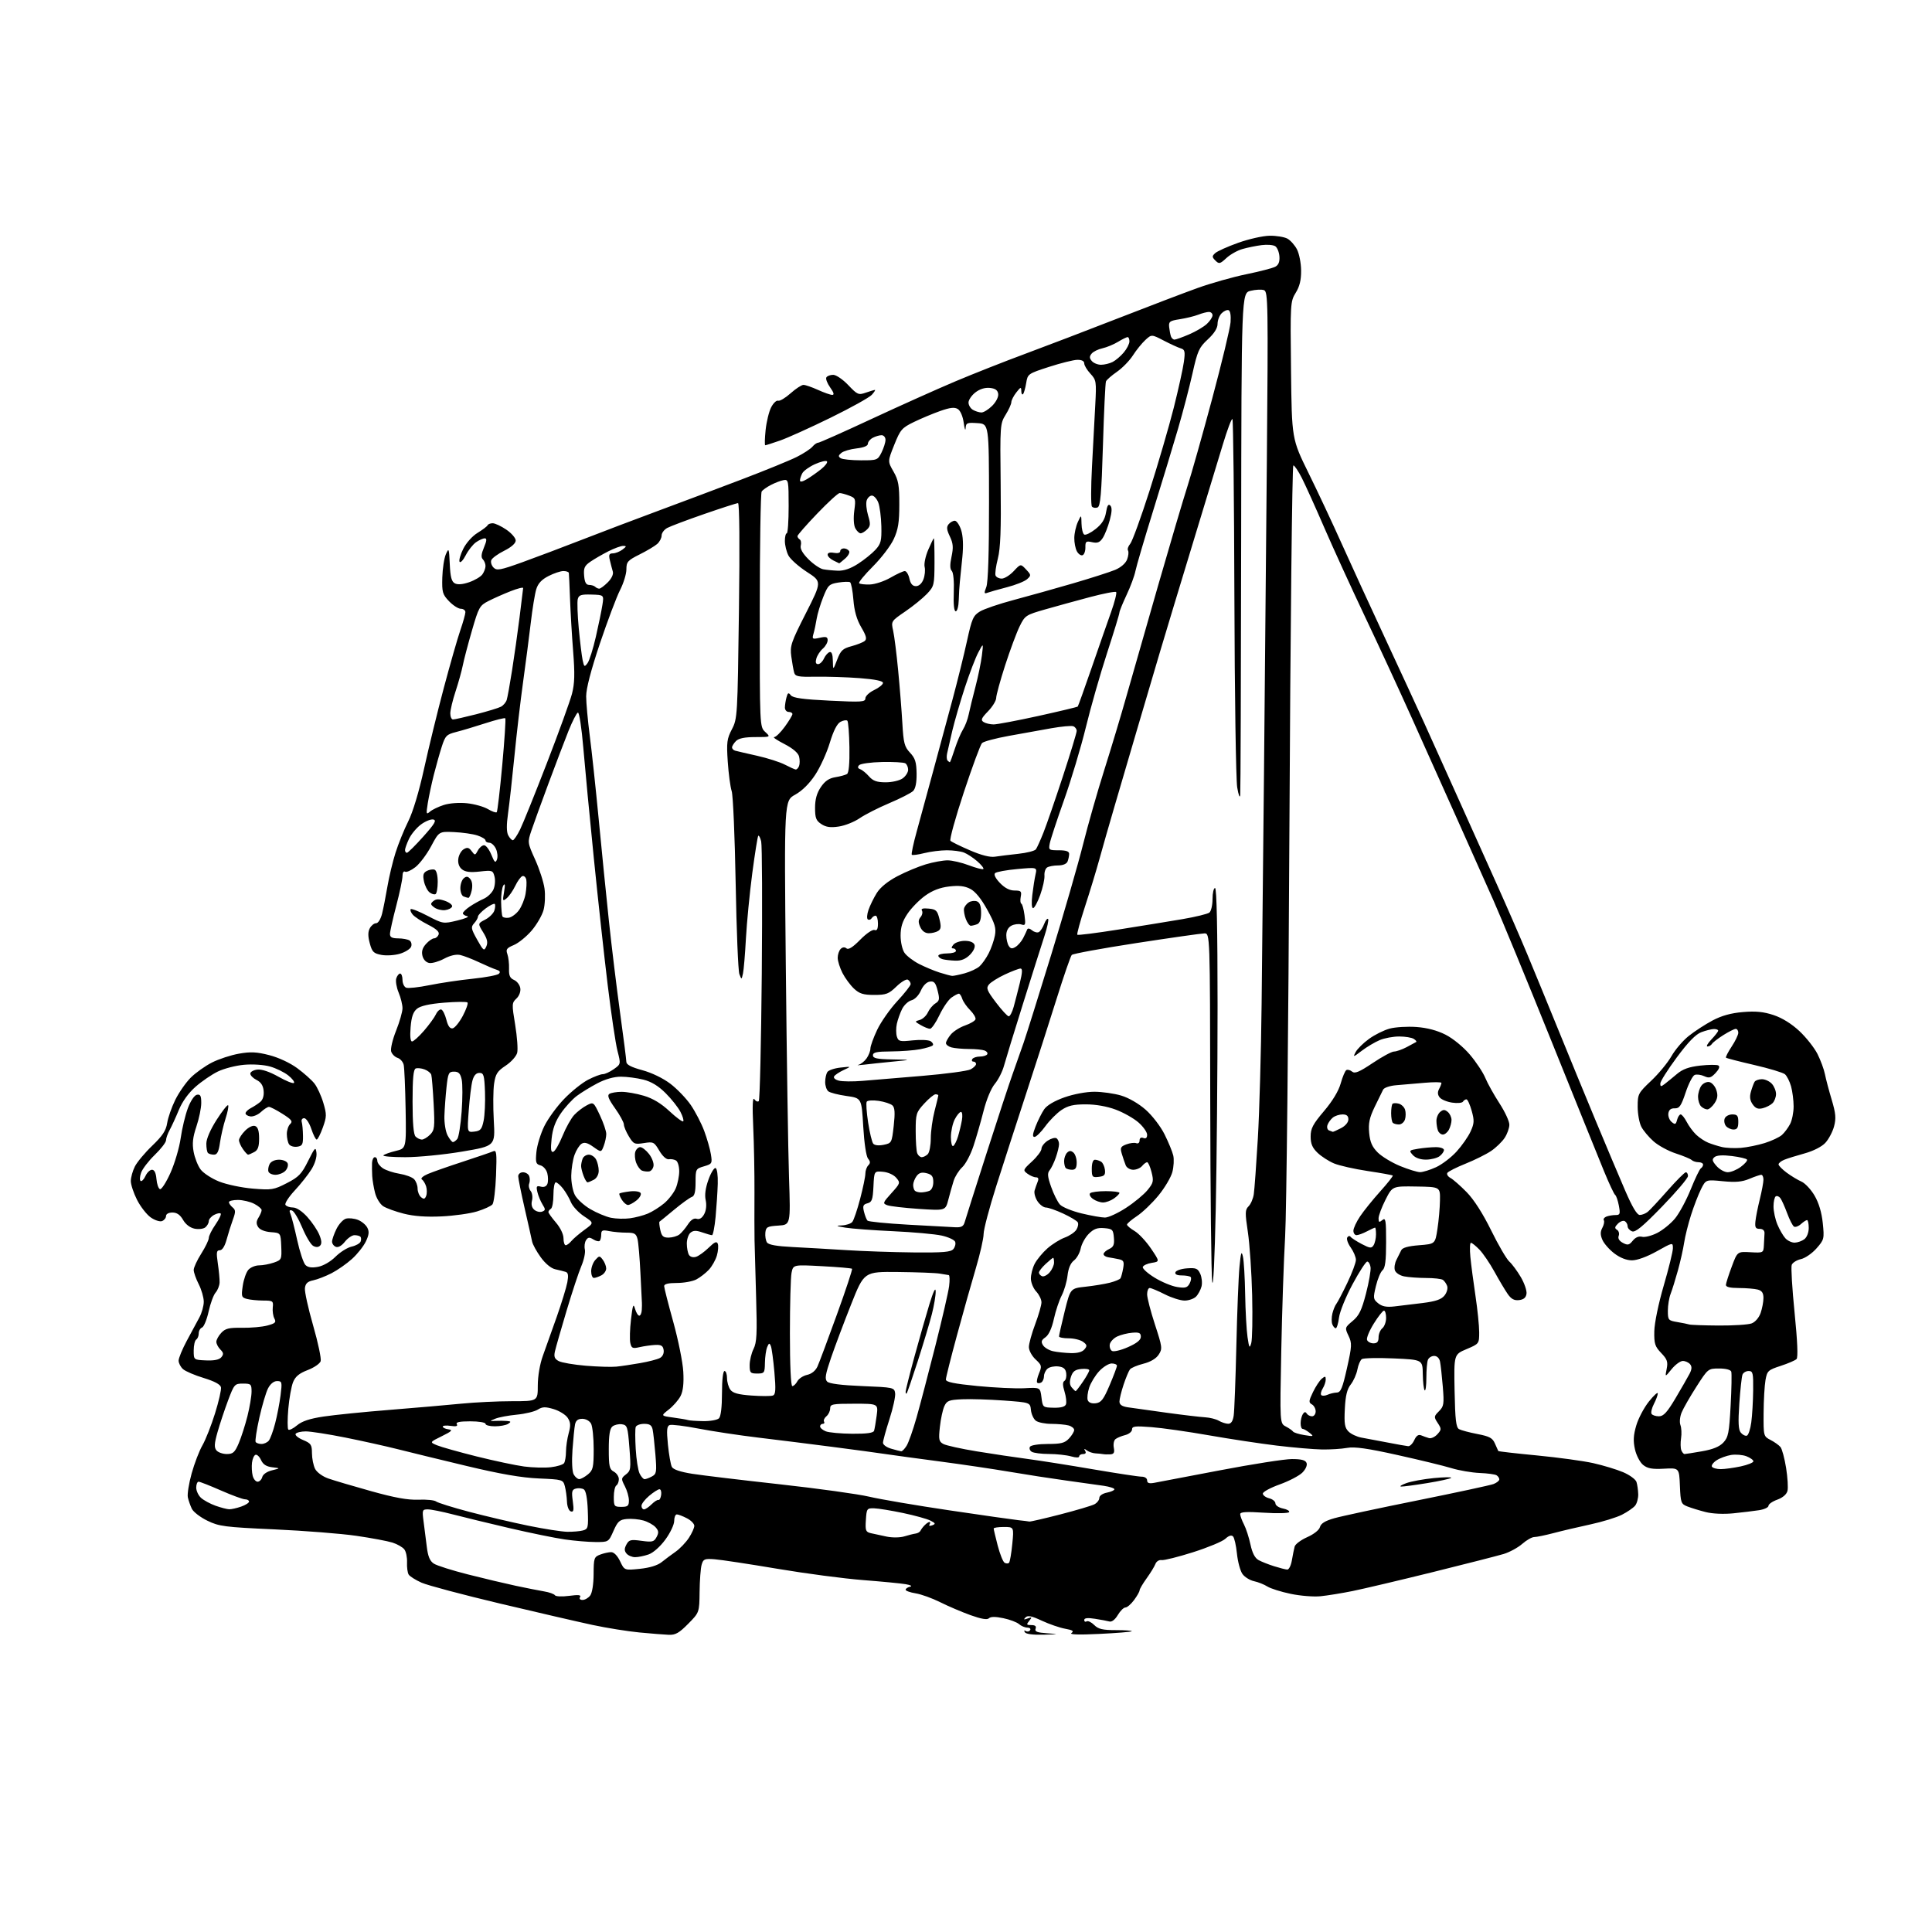 <?xml version="1.0" encoding="UTF-8" standalone="no"?>
<svg 
  version="1.1" 
  xmlns="http://www.w3.org/2000/svg" 
  xmlns:xlink="http://www.w3.org/1999/xlink" 
  xmlns:svg="http://www.w3.org/2000/svg"
  xmlns:rdf="http://www.w3.org/1999/02/22-rdf-syntax-ns#"
  xmlns:cc="http://creativecommons.org/ns#"
  xmlns:dc="http://purl.org/dc/elements/1.1/"
  viewBox="0 0 768 768"
  width="768"
  height="768"
>
<style>svg {background-color: white; }</style>"
<path stroke="none" fill="black" fill-rule="evenodd" d="M265.81,649.86C263.99,649.79 258.72,649.36 254.09,648.92C249.47,648.47 241.14,647.14 235.59,645.95C230.04,644.76 213.45,640.93 198.72,637.43C183.99,633.93 169.98,630.20 167.60,629.15C165.21,628.09 162.89,626.63 162.45,625.91C162.00,625.19 161.71,623.00 161.80,621.05C161.89,619.10 161.41,616.78 160.73,615.91C160.06,615.03 157.93,613.81 156.00,613.20C154.07,612.59 147.61,611.38 141.63,610.51C135.65,609.64 121.03,608.49 109.13,607.95C89.26,607.05 87.09,606.77 82.43,604.50C79.63,603.14 76.86,601.01 76.26,599.76C75.66,598.52 74.94,596.47 74.67,595.22C74.40,593.97 75.08,589.69 76.18,585.72C77.28,581.75 79.22,576.70 80.49,574.50C81.75,572.30 84.00,566.60 85.48,561.84C86.97,557.07 88.03,552.41 87.84,551.47C87.62,550.34 85.29,549.09 81.00,547.78C77.42,546.70 73.71,545.10 72.75,544.25C71.79,543.39 71.00,541.87 71.00,540.87C71.00,539.88 72.46,536.33 74.25,532.99C76.04,529.65 78.29,525.47 79.25,523.71C80.21,521.94 81.00,519.13 81.00,517.46C81.00,515.79 80.10,512.66 79.00,510.50C77.90,508.34 77.00,505.79 77.00,504.82C77.00,503.86 78.35,500.94 80.00,498.34C81.65,495.74 83.00,492.93 83.00,492.11C83.00,491.28 84.19,488.89 85.65,486.79C87.11,484.68 88.04,482.71 87.73,482.40C87.42,482.09 86.23,482.34 85.09,482.95C83.94,483.57 83.00,484.67 83.00,485.41C83.00,486.15 82.39,487.26 81.64,487.88C80.90,488.50 78.97,488.74 77.37,488.42C75.56,488.06 73.80,486.72 72.77,484.92C71.61,482.90 70.31,482.00 68.55,482.00C67.04,482.00 66.00,482.57 66.00,483.39C66.00,484.16 65.28,485.06 64.41,485.40C63.53,485.73 61.50,485.07 59.88,483.92C58.27,482.77 55.83,479.63 54.47,476.95C53.11,474.26 52.00,470.90 52.00,469.48C52.00,468.06 52.73,465.46 53.61,463.70C54.50,461.94 57.61,458.21 60.54,455.41C64.63,451.48 65.99,449.42 66.46,446.41C66.79,444.26 68.24,440.12 69.68,437.20C71.12,434.29 73.88,430.32 75.82,428.38C77.75,426.45 81.56,423.74 84.27,422.36C86.98,420.99 91.80,419.41 94.99,418.85C99.59,418.03 102.05,418.15 107.02,419.43C110.68,420.36 115.28,422.51 118.12,424.59C120.79,426.55 123.88,429.30 124.99,430.71C126.10,432.12 127.69,435.57 128.52,438.37C129.90,443.03 129.88,443.89 128.32,448.24C127.38,450.86 126.28,453.00 125.89,453.00C125.49,453.00 124.53,451.09 123.75,448.75C122.97,446.41 121.70,444.50 120.92,444.50C120.13,444.50 119.70,445.16 119.94,446.00C120.19,446.82 120.41,449.30 120.44,451.50C120.49,454.97 120.19,455.54 118.11,455.84C116.80,456.02 115.34,455.57 114.88,454.84C114.41,454.10 114.02,452.28 114.02,450.79C114.01,449.30 114.61,447.51 115.35,446.82C116.46,445.78 115.93,445.07 112.31,442.78C109.90,441.25 107.48,440.00 106.92,440.00C106.37,440.00 104.93,440.92 103.73,442.04C102.52,443.16 100.63,443.95 99.52,443.79C98.41,443.63 97.55,443.05 97.61,442.50C97.67,441.95 98.64,441.03 99.76,440.46C100.87,439.89 102.53,438.80 103.44,438.05C104.49,437.18 104.99,435.54 104.80,433.61C104.60,431.52 103.71,430.15 102.00,429.31C100.62,428.62 99.50,427.49 99.50,426.78C99.50,426.08 100.76,425.36 102.29,425.18C104.05,424.98 107.16,426.03 110.65,427.99C113.70,429.72 116.49,430.84 116.85,430.48C117.21,430.12 116.19,428.77 114.59,427.50C112.99,426.22 109.72,424.62 107.32,423.95C104.82,423.25 100.40,422.96 96.99,423.27C93.71,423.56 89.04,424.77 86.60,425.95C84.17,427.13 80.17,429.86 77.73,432.01C74.93,434.47 72.47,437.89 71.10,441.21C69.90,444.12 68.26,447.69 67.46,449.15C66.66,450.61 66.00,452.47 66.00,453.28C66.00,454.09 63.99,456.70 61.52,459.09C59.06,461.47 56.61,464.67 56.08,466.19C55.55,467.71 55.48,469.18 55.91,469.45C56.35,469.72 57.21,468.83 57.83,467.47C58.45,466.11 59.61,465.00 60.42,465.00C61.38,465.00 61.99,466.26 62.19,468.67C62.36,470.69 63.00,472.51 63.60,472.71C64.21,472.90 66.09,469.97 67.78,466.19C69.47,462.41 71.29,456.20 71.83,452.41C72.37,448.61 73.65,443.25 74.68,440.51C75.78,437.58 77.27,435.38 78.28,435.18C79.65,434.92 80.00,435.59 80.00,438.46C80.00,440.44 79.14,444.64 78.08,447.78C76.63,452.11 76.36,454.56 76.97,457.86C77.41,460.26 78.65,463.41 79.73,464.86C80.80,466.31 84.12,468.48 87.09,469.67C90.07,470.86 96.10,472.13 100.50,472.49C107.98,473.11 108.86,472.97 114.00,470.32C118.75,467.89 119.91,466.68 122.48,461.50C125.20,456.05 125.50,455.75 125.80,458.27C126.00,459.91 125.20,462.57 123.85,464.77C122.59,466.82 119.60,470.61 117.19,473.20C114.79,475.78 113.11,478.37 113.47,478.95C113.83,479.53 115.16,480.00 116.44,480.00C117.86,480.00 120.09,481.47 122.16,483.76C124.03,485.82 126.17,489.00 126.92,490.81C127.88,493.11 127.97,494.43 127.24,495.16C126.56,495.84 125.60,495.88 124.48,495.25C123.54,494.73 121.59,491.45 120.14,487.98C118.69,484.51 116.87,481.45 116.09,481.20C115.05,480.85 114.89,481.22 115.48,482.61C115.92,483.65 117.12,488.31 118.14,492.97C119.17,497.63 120.64,502.07 121.42,502.85C122.40,503.83 123.91,504.05 126.43,503.58C128.54,503.18 131.41,501.52 133.37,499.56C135.21,497.73 138.09,495.92 139.77,495.55C141.46,495.18 143.06,494.27 143.35,493.54C143.63,492.80 143.59,491.93 143.26,491.60C142.94,491.27 141.87,491.00 140.91,491.00C139.94,491.00 138.22,492.18 137.09,493.61C135.84,495.21 134.44,496.00 133.52,495.64C132.68,495.32 132.00,494.39 132.00,493.57C132.00,492.75 132.79,490.48 133.75,488.53C134.71,486.58 136.42,484.73 137.54,484.43C138.66,484.13 140.77,484.34 142.23,484.90C143.69,485.45 145.37,486.83 145.98,487.96C146.83,489.55 146.71,490.81 145.44,493.49C144.53,495.39 142.06,498.52 139.94,500.43C137.82,502.35 134.16,504.91 131.80,506.12C129.43,507.33 126.15,508.61 124.50,508.95C122.26,509.41 121.43,510.20 121.21,512.05C121.04,513.42 122.52,520.11 124.48,526.92C126.44,533.73 127.78,540.10 127.47,541.08C127.16,542.07 124.84,543.66 122.32,544.62C118.95,545.91 117.41,547.18 116.50,549.43C115.82,551.12 114.96,555.90 114.60,560.06C114.25,564.22 114.25,567.92 114.61,568.28C114.98,568.65 116.53,567.89 118.06,566.61C120.02,564.95 123.13,563.92 128.67,563.09C132.98,562.44 144.82,561.25 155.00,560.44C165.18,559.62 177.94,558.52 183.36,557.98C188.78,557.44 197.84,557.00 203.49,557.00C213.78,557.00 213.78,557.00 213.78,550.75C213.79,547.03 214.60,542.27 215.78,539.00C216.88,535.98 219.36,529.00 221.30,523.50C223.23,518.00 225.13,511.82 225.52,509.76C226.03,507.01 225.86,505.91 224.86,505.59C224.11,505.36 222.26,504.89 220.74,504.56C219.07,504.20 216.79,502.32 214.96,499.79C213.30,497.50 211.76,494.69 211.53,493.56C211.31,492.43 209.97,486.47 208.56,480.33C207.15,474.18 206.00,468.44 206.00,467.58C206.00,466.70 206.84,466.00 207.89,466.00C208.93,466.00 210.05,466.68 210.36,467.50C210.68,468.32 210.68,469.68 210.36,470.51C210.04,471.34 210.30,472.65 210.93,473.42C211.57,474.18 211.81,475.90 211.48,477.23C211.08,478.80 211.41,480.10 212.42,480.94C213.28,481.64 214.67,481.96 215.52,481.63C216.88,481.11 216.89,480.75 215.65,478.77C214.88,477.52 213.96,475.31 213.62,473.84C213.09,471.56 213.29,471.26 214.99,471.71C216.25,472.04 217.20,471.63 217.60,470.61C217.94,469.72 217.92,467.82 217.56,466.39C217.20,464.95 215.99,463.55 214.84,463.25C213.03,462.77 212.83,462.12 213.23,457.93C213.49,455.30 214.89,450.69 216.36,447.69C217.83,444.69 221.39,439.80 224.27,436.83C227.14,433.85 231.43,430.42 233.78,429.21C236.14,427.99 238.77,427.00 239.63,427.00C240.49,427.00 242.46,426.10 244.00,425.00C246.81,423.00 246.81,423.00 245.46,417.75C244.71,414.86 242.96,403.05 241.56,391.50C240.16,379.95 237.67,357.23 236.04,341.00C234.40,324.77 232.53,305.08 231.87,297.22C231.20,289.29 230.25,283.08 229.72,283.26C229.21,283.43 227.53,286.71 225.99,290.54C224.46,294.37 220.87,303.80 218.01,311.50C215.15,319.20 212.10,327.61 211.23,330.20C209.67,334.84 209.69,334.97 212.73,341.70C214.42,345.44 216.10,350.61 216.45,353.20C216.81,355.78 216.64,359.63 216.07,361.75C215.50,363.87 213.36,367.55 211.33,369.93C209.29,372.31 206.11,374.89 204.25,375.67C201.39,376.87 201.01,377.40 201.69,379.29C202.12,380.50 202.42,383.10 202.35,385.06C202.25,387.81 202.71,388.84 204.36,389.56C205.54,390.08 206.65,391.56 206.83,392.85C207.03,394.22 206.37,395.94 205.26,396.97C203.45,398.66 203.43,399.17 204.79,407.38C205.57,412.13 205.93,417.13 205.59,418.50C205.24,419.88 203.19,422.17 201.03,423.60C197.69,425.81 196.99,426.90 196.41,430.78C196.03,433.30 195.98,439.90 196.29,445.46C196.86,455.56 196.86,455.56 183.68,457.78C176.43,459.01 166.26,460.00 161.08,460.00C155.90,460.00 152.00,459.67 152.41,459.26C152.82,458.85 155.03,458.06 157.33,457.51C161.50,456.50 161.50,456.50 161.24,441.00C161.09,432.48 160.75,424.52 160.48,423.32C160.22,422.12 159.12,420.86 158.05,420.52C156.98,420.18 155.83,419.04 155.50,418.00C155.17,416.95 156.04,413.23 157.45,409.72C158.85,406.21 160.00,402.20 160.00,400.79C160.00,399.39 159.31,396.58 158.46,394.55C157.61,392.52 157.19,389.99 157.52,388.93C157.86,387.87 158.55,387.00 159.07,387.00C159.58,387.00 160.00,388.14 160.00,389.53C160.00,390.92 160.66,392.32 161.47,392.63C162.28,392.94 166.46,392.48 170.75,391.61C175.04,390.74 182.77,389.59 187.93,389.06C193.09,388.53 197.77,387.63 198.32,387.08C199.01,386.39 198.71,385.88 197.42,385.49C196.36,385.17 193.25,383.85 190.50,382.55C187.75,381.25 184.35,379.94 182.93,379.62C181.33,379.27 178.95,379.81 176.58,381.08C174.50,382.20 171.85,382.97 170.69,382.81C169.42,382.62 168.33,381.51 167.94,380.00C167.50,378.24 167.91,376.83 169.33,375.25C170.44,374.01 171.90,373.00 172.57,373.00C173.24,373.00 174.04,372.33 174.36,371.50C174.76,370.45 173.50,369.28 170.16,367.58C167.53,366.25 164.78,364.44 164.04,363.55C163.31,362.67 162.96,361.71 163.26,361.40C163.56,361.10 166.59,362.30 169.98,364.07C176.10,367.25 176.20,367.27 181.83,365.91C184.95,365.16 186.71,364.39 185.75,364.20C184.79,364.01 184.00,363.49 184.00,363.04C184.00,362.60 185.24,361.39 186.75,360.37C188.26,359.34 190.74,357.96 192.25,357.30C193.76,356.64 195.51,354.98 196.13,353.62C196.75,352.26 196.96,349.96 196.59,348.51C195.95,345.97 195.72,345.89 190.71,346.45C186.97,346.87 184.99,346.63 183.68,345.60C182.51,344.69 181.97,343.19 182.18,341.44C182.35,339.93 183.31,338.21 184.31,337.60C185.74,336.73 186.40,336.88 187.48,338.33C188.79,340.09 188.88,340.08 189.96,338.08C190.57,336.94 191.68,336.00 192.43,336.00C193.18,336.00 194.47,337.69 195.31,339.75C196.56,342.84 196.95,343.18 197.54,341.69C197.94,340.69 197.76,338.78 197.15,337.44C196.54,336.10 195.36,335.00 194.52,335.00C193.68,335.00 193.00,334.58 193.00,334.08C193.00,333.57 191.54,332.68 189.75,332.10C187.96,331.51 183.81,330.92 180.51,330.77C174.53,330.50 174.53,330.50 171.39,336.37C169.67,339.60 166.86,343.34 165.14,344.69C163.42,346.03 161.56,346.85 161.01,346.51C160.44,346.15 160.00,346.91 160.00,348.24C160.00,349.54 158.88,354.86 157.52,360.05C156.15,365.25 155.03,370.29 155.02,371.25C155.00,372.56 155.82,373.00 158.25,373.02C160.04,373.02 162.08,373.40 162.78,373.85C163.49,374.29 163.78,375.41 163.43,376.32C163.08,377.23 161.08,378.49 158.99,379.12C156.90,379.75 153.59,379.96 151.62,379.59C148.51,379.00 147.92,378.42 146.99,374.96C146.23,372.16 146.24,370.43 147.00,369.00C147.59,367.90 148.71,367.00 149.50,367.00C150.31,367.00 151.33,365.39 151.87,363.25C152.38,361.19 153.34,356.35 153.99,352.50C154.64,348.65 156.09,342.57 157.22,339.00C158.35,335.43 160.63,329.80 162.28,326.50C164.13,322.82 166.57,314.70 168.59,305.50C170.40,297.25 173.92,282.85 176.41,273.50C178.90,264.15 181.85,253.84 182.97,250.59C184.09,247.34 185.00,244.08 185.00,243.34C185.00,242.60 184.18,242.00 183.19,242.00C182.19,242.00 180.08,240.65 178.51,239.01C175.91,236.29 175.66,235.42 175.82,229.58C175.92,226.04 176.56,221.87 177.24,220.32C178.41,217.67 178.50,217.91 178.79,224.24C179.02,229.36 179.50,231.20 180.80,231.89C181.91,232.49 183.91,232.33 186.49,231.44C188.68,230.69 191.04,229.30 191.74,228.35C192.43,227.40 193.00,225.89 193.00,225.01C193.00,224.12 192.52,222.92 191.93,222.33C191.17,221.57 191.30,220.21 192.38,217.63C193.51,214.92 193.59,214.00 192.67,214.00C192.00,214.00 190.44,214.70 189.21,215.56C187.99,216.42 186.16,218.74 185.14,220.71C184.13,222.69 183.03,223.86 182.69,223.32C182.36,222.77 183.01,220.47 184.14,218.19C185.31,215.82 187.75,213.09 189.84,211.82C191.85,210.59 193.65,209.23 193.83,208.79C194.02,208.36 194.92,208.00 195.85,208.00C196.78,208.00 199.22,209.14 201.27,210.54C203.32,211.93 205.00,213.88 205.00,214.86C205.00,215.98 203.30,217.49 200.43,218.93C197.91,220.18 195.60,221.87 195.29,222.68C194.98,223.49 195.39,224.81 196.19,225.62C197.48,226.91 198.86,226.65 207.58,223.52C213.04,221.55 223.80,217.49 231.50,214.49C239.20,211.49 252.70,206.37 261.50,203.11C270.30,199.85 285.24,194.23 294.70,190.63C304.15,187.03 314.08,182.98 316.76,181.62C319.44,180.27 322.21,178.45 322.94,177.58C323.66,176.71 324.68,176.00 325.20,176.00C325.73,176.00 335.24,171.77 346.33,166.60C357.42,161.44 372.39,154.72 379.60,151.67C386.80,148.63 399.40,143.65 407.60,140.62C415.79,137.58 432.40,131.23 444.50,126.51C456.60,121.79 470.81,116.37 476.08,114.48C481.36,112.58 490.03,110.12 495.37,109.03C500.71,107.93 505.91,106.58 506.94,106.03C508.23,105.34 508.74,104.09 508.59,101.94C508.47,100.24 507.73,98.41 506.94,97.88C506.15,97.35 503.70,97.15 501.50,97.44C499.30,97.72 495.87,98.42 493.89,98.99C491.90,99.55 489.02,101.17 487.50,102.59C484.97,104.93 484.59,105.02 483.15,103.58C481.77,102.19 481.75,101.83 483.04,100.64C483.84,99.89 487.96,98.03 492.20,96.52C496.43,95.01 502.06,93.74 504.70,93.71C507.34,93.67 510.51,94.19 511.74,94.85C512.97,95.52 514.70,97.45 515.57,99.14C516.45,100.84 517.19,104.61 517.21,107.53C517.25,111.31 516.63,113.86 515.07,116.38C512.94,119.84 512.89,120.60 513.20,147.21C513.51,174.50 513.51,174.50 520.16,188.03C523.82,195.46 529.73,208.06 533.30,216.03C536.87,223.99 544.61,240.85 550.50,253.50C556.39,266.15 563.45,281.45 566.20,287.50C568.95,293.55 574.94,306.82 579.50,317.00C584.06,327.18 591.04,342.70 595.00,351.50C598.96,360.30 604.44,372.90 607.19,379.50C609.94,386.10 615.48,399.60 619.51,409.50C623.53,419.40 630.19,435.60 634.31,445.50C638.43,455.40 643.70,467.89 646.02,473.25C648.91,479.94 650.75,482.99 651.87,482.97C652.77,482.95 654.18,482.39 655.01,481.72C655.84,481.05 659.39,477.24 662.90,473.25C666.42,469.26 669.68,466.00 670.15,466.00C670.62,466.00 671.00,466.68 671.00,467.50C671.00,468.33 666.39,473.76 660.75,479.58C652.95,487.62 650.08,489.99 648.75,489.47C647.79,489.09 647.00,488.19 647.00,487.45C647.00,486.72 646.51,485.81 645.90,485.44C645.30,485.07 644.06,485.51 643.15,486.42C641.85,487.72 641.77,488.24 642.78,488.87C643.49,489.30 643.79,490.38 643.46,491.25C643.06,492.29 643.64,493.27 645.11,494.06C647.04,495.09 647.61,494.97 649.05,493.19C650.13,491.86 651.45,491.30 652.74,491.64C653.85,491.93 656.56,491.24 658.78,490.11C660.99,488.98 664.18,486.39 665.86,484.35C667.54,482.31 670.34,477.12 672.08,472.81C673.81,468.50 675.63,464.73 676.12,464.43C676.60,464.13 677.00,463.46 677.00,462.94C677.00,462.42 676.19,462.00 675.20,462.00C674.21,462.00 672.97,461.61 672.45,461.12C671.93,460.64 669.10,459.47 666.16,458.51C663.22,457.56 659.26,455.41 657.36,453.74C655.45,452.07 653.25,449.44 652.45,447.90C651.65,446.36 651.00,442.76 651.00,439.90C651.00,434.91 651.21,434.50 656.39,429.60C659.36,426.80 662.98,422.40 664.44,419.83C665.90,417.26 668.99,413.65 671.30,411.81C673.61,409.96 677.86,407.20 680.74,405.67C684.37,403.74 688.09,402.71 692.84,402.31C697.96,401.88 701.04,402.18 705.04,403.51C708.44,404.64 712.20,406.97 715.30,409.88C717.99,412.40 721.22,416.49 722.48,418.98C723.73,421.47 725.06,425.07 725.44,427.00C725.82,428.93 727.03,433.50 728.13,437.17C729.75,442.62 729.92,444.56 729.06,447.78C728.48,449.94 726.92,452.87 725.60,454.30C724.17,455.84 720.85,457.53 717.35,458.50C714.13,459.38 710.49,460.52 709.25,461.03C708.01,461.54 707.00,462.36 707.00,462.86C707.00,463.36 708.46,464.84 710.25,466.17C712.04,467.49 714.67,469.08 716.10,469.70C717.53,470.32 719.88,472.82 721.31,475.27C723.01,478.17 724.14,481.95 724.58,486.18C725.22,492.44 725.14,492.78 722.08,496.26C720.34,498.24 717.55,500.16 715.89,500.52C714.23,500.89 712.59,501.92 712.24,502.80C711.90,503.69 712.41,512.26 713.38,521.84C714.52,533.21 714.79,539.61 714.15,540.25C713.62,540.78 710.77,542.01 707.84,542.96C702.84,544.59 702.46,544.95 701.81,548.60C701.43,550.75 701.09,556.65 701.06,561.72C701.00,570.86 701.03,570.96 703.82,572.41C705.38,573.21 707.15,574.48 707.77,575.22C708.39,575.97 709.39,579.70 710.00,583.51C710.61,587.32 710.86,591.43 710.55,592.65C710.20,594.03 708.67,595.35 706.50,596.14C704.57,596.83 703.00,597.93 703.00,598.57C703.00,599.22 701.31,600.01 699.25,600.33C697.19,600.65 692.58,601.21 689.00,601.57C685.11,601.96 680.69,601.75 678.00,601.06C675.52,600.43 672.28,599.43 670.79,598.85C668.24,597.85 668.07,597.37 667.79,590.65C667.50,583.50 667.50,583.50 661.46,583.83C656.75,584.09 654.92,583.75 653.16,582.33C651.91,581.31 650.46,578.55 649.92,576.12C649.17,572.79 649.30,570.52 650.45,566.62C651.28,563.80 653.55,559.52 655.48,557.11C657.42,554.69 659.00,553.25 659.00,553.91C659.00,554.56 658.31,556.44 657.46,558.08C656.61,559.72 656.19,561.50 656.52,562.03C656.85,562.56 658.17,563.00 659.45,563.00C661.27,563.00 662.70,561.45 666.05,555.81C668.40,551.85 670.90,547.48 671.62,546.11C672.56,544.30 672.62,543.25 671.84,542.30C671.24,541.59 669.94,541.00 668.95,541.00C667.96,541.00 665.96,542.46 664.50,544.25C661.86,547.50 661.86,547.50 662.53,544.16C663.09,541.35 662.75,540.34 660.35,537.84C657.86,535.24 657.51,534.14 657.61,529.18C657.68,525.90 659.26,518.23 661.36,511.04C663.36,504.19 665.00,497.51 665.00,496.21C665.00,493.83 665.00,493.83 658.59,497.41C654.71,499.58 650.82,501.00 648.75,501.00C646.55,501.00 644.03,500.01 641.71,498.25C639.73,496.74 637.59,494.30 636.97,492.84C636.12,490.86 636.12,489.64 636.96,488.07C637.58,486.91 637.85,485.57 637.55,485.08C637.25,484.60 637.72,483.94 638.59,483.60C639.45,483.27 641.08,483.00 642.19,483.00C644.00,483.00 644.14,482.58 643.52,479.25C643.13,477.19 642.47,475.28 642.05,475.00C641.63,474.73 639.62,470.45 637.59,465.50C635.56,460.55 626.10,437.15 616.58,413.50C607.05,389.85 596.76,364.88 593.70,358.00C590.65,351.12 584.13,336.50 579.20,325.50C574.28,314.50 566.20,296.50 561.26,285.50C556.32,274.50 547.90,256.27 542.54,245.00C537.19,233.72 529.94,217.87 526.43,209.77C522.93,201.67 518.91,192.78 517.51,190.02C516.11,187.26 514.59,185.00 514.12,185.00C513.66,185.00 512.95,250.14 512.56,329.75C512.17,409.36 511.40,482.15 510.86,491.50C510.32,500.85 509.63,521.39 509.32,537.15C508.75,565.80 508.75,565.80 511.12,567.05C512.43,567.74 513.73,568.64 514.00,569.06C514.28,569.48 516.30,570.11 518.50,570.47C522.24,571.08 522.38,571.02 520.56,569.56C519.49,568.70 518.25,568.00 517.81,568.00C517.36,568.00 517.01,566.99 517.02,565.75C517.02,564.51 517.42,562.89 517.89,562.14C518.49,561.20 518.96,561.12 519.43,561.89C519.81,562.50 520.77,563.00 521.56,563.00C522.35,563.00 523.00,562.12 523.00,561.05C523.00,559.98 522.32,558.72 521.49,558.26C520.17,557.52 520.23,556.91 521.93,553.38C523.00,551.16 524.58,548.76 525.44,548.05C526.75,546.97 527.00,547.02 527.00,548.39C527.00,549.29 526.45,550.90 525.79,551.97C525.12,553.04 524.88,554.21 525.24,554.58C525.61,554.95 526.72,554.88 527.71,554.44C528.69,553.99 530.35,553.60 531.39,553.56C532.96,553.51 533.66,551.84 535.44,543.87C537.42,535.01 537.47,533.97 536.06,531.00C534.55,527.82 534.58,527.72 537.69,525.11C540.25,522.98 541.28,520.87 543.00,514.23C544.18,509.69 544.99,504.98 544.82,503.74C544.64,502.51 544.05,501.50 543.50,501.50C542.95,501.50 540.32,505.55 537.66,510.50C535.00,515.45 532.57,521.41 532.28,523.75C531.98,526.09 531.40,528.00 530.98,528.00C530.56,528.00 529.94,527.29 529.61,526.42C529.27,525.55 529.29,523.64 529.64,522.17C529.99,520.70 530.70,518.96 531.22,518.30C531.74,517.63 533.71,513.88 535.58,509.96C537.46,506.04 539.00,501.93 539.00,500.82C539.00,499.72 538.07,497.50 536.94,495.91C535.80,494.32 535.18,492.51 535.56,491.90C535.94,491.29 536.53,491.18 536.88,491.65C537.22,492.13 539.20,493.41 541.29,494.51C544.59,496.24 545.20,496.30 546.02,495.00C546.54,494.17 546.98,492.26 546.98,490.75C546.99,489.24 546.83,488.00 546.61,488.00C546.40,488.00 544.94,488.67 543.36,489.49C541.79,490.32 539.94,490.99 539.25,490.99C538.56,491.00 538.00,490.20 538.00,489.23C538.00,488.26 539.20,485.67 540.68,483.48C542.15,481.29 545.75,476.84 548.68,473.58C551.60,470.33 553.83,467.50 553.64,467.30C553.44,467.10 548.96,466.29 543.68,465.50C538.40,464.71 532.38,463.35 530.29,462.48C528.21,461.61 525.26,459.71 523.75,458.26C521.68,456.28 521.00,454.67 521.00,451.78C521.00,448.59 521.90,446.87 526.31,441.68C529.69,437.70 532.11,433.69 532.95,430.68C533.68,428.08 534.68,425.70 535.18,425.39C535.68,425.08 536.71,425.35 537.48,425.98C538.57,426.89 540.31,426.16 545.67,422.57C549.42,420.05 553.23,418.00 554.16,418.00C555.08,418.00 557.34,417.21 559.17,416.25C561.00,415.29 562.71,414.36 562.97,414.20C563.23,414.03 562.78,413.47 561.97,412.96C561.16,412.45 558.57,412.02 556.22,412.02C553.86,412.01 550.38,412.65 548.47,413.45C546.56,414.25 543.35,416.16 541.33,417.69C537.91,420.30 537.75,420.34 538.89,418.21C539.56,416.96 541.95,414.60 544.21,412.97C546.46,411.33 550.15,409.50 552.40,408.89C554.66,408.28 559.42,407.99 563.00,408.24C567.29,408.55 571.25,409.59 574.64,411.31C577.60,412.81 581.69,416.17 584.28,419.21C586.76,422.12 589.53,426.30 590.44,428.50C591.35,430.70 593.88,435.23 596.05,438.57C598.22,441.91 600.00,445.73 599.99,447.07C599.99,448.41 599.15,450.77 598.13,452.31C597.11,453.86 594.69,456.21 592.75,457.52C590.81,458.84 586.25,461.11 582.61,462.57C578.96,464.03 575.70,465.68 575.35,466.24C575.00,466.80 575.57,467.72 576.61,468.27C577.65,468.83 580.54,471.37 583.03,473.91C585.91,476.85 589.45,482.38 592.75,489.09C595.60,494.89 598.85,500.46 599.96,501.47C601.07,502.47 603.14,505.27 604.56,507.69C605.97,510.10 606.99,513.07 606.81,514.29C606.59,515.83 605.70,516.59 603.86,516.81C601.89,517.03 600.72,516.39 599.29,514.31C598.22,512.76 595.87,508.80 594.05,505.50C592.24,502.20 589.57,498.28 588.13,496.78C586.68,495.28 585.15,494.04 584.72,494.03C584.30,494.01 584.20,496.56 584.50,499.68C584.80,502.80 585.72,509.77 586.53,515.17C587.34,520.57 588.00,527.05 588.00,529.58C588.00,534.15 587.97,534.18 582.97,536.30C577.95,538.42 577.95,538.42 578.22,552.85C578.45,564.45 578.80,567.45 580.00,568.11C580.83,568.56 584.11,569.44 587.31,570.05C592.13,570.98 593.31,571.62 594.26,573.83C594.89,575.30 595.49,576.64 595.59,576.80C595.69,576.97 602.61,577.76 610.97,578.56C619.33,579.36 629.40,580.74 633.34,581.62C637.28,582.50 642.62,584.12 645.22,585.22C647.81,586.32 650.20,588.07 650.53,589.11C650.86,590.15 651.17,592.33 651.22,593.96C651.26,595.60 650.70,597.65 649.97,598.54C649.23,599.42 646.89,601.04 644.76,602.12C642.62,603.21 636.97,604.95 632.19,605.98C627.41,607.01 620.82,608.56 617.54,609.43C614.26,610.29 610.82,611.00 609.89,611.00C608.96,611.00 606.82,612.22 605.12,613.71C603.42,615.20 600.11,617.00 597.77,617.72C595.42,618.43 582.70,621.68 569.50,624.95C556.30,628.21 541.98,631.59 537.69,632.46C533.39,633.33 527.65,634.26 524.94,634.53C522.22,634.81 516.88,634.38 513.07,633.58C509.26,632.79 505.09,631.47 503.82,630.67C502.54,629.86 500.15,628.90 498.50,628.55C496.85,628.19 494.78,626.91 493.91,625.70C493.03,624.49 492.04,620.85 491.71,617.61C491.38,614.37 490.68,611.28 490.14,610.74C489.51,610.11 488.44,610.44 487.10,611.69C485.97,612.75 480.19,615.15 474.27,617.03C468.35,618.91 462.71,620.32 461.74,620.16C460.77,620.00 459.68,620.68 459.30,621.69C458.93,622.68 457.35,625.26 455.81,627.40C454.26,629.55 453.00,631.70 453.00,632.19C453.00,632.68 452.02,634.41 450.81,636.04C449.61,637.67 448.06,639.00 447.37,639.00C446.68,639.00 445.32,640.35 444.34,642.00C443.28,643.80 441.96,644.83 441.03,644.57C440.19,644.34 437.59,643.85 435.25,643.49C432.34,643.03 431.00,643.18 431.00,643.97C431.00,644.60 431.43,644.85 431.96,644.52C432.49,644.20 433.84,644.84 434.96,645.96C436.60,647.60 438.29,648.00 443.67,648.00C447.33,648.00 450.13,648.21 449.88,648.46C449.62,648.71 443.81,649.18 436.96,649.51C428.72,649.91 424.98,649.78 425.93,649.14C427.02,648.39 426.41,647.99 423.43,647.45C421.27,647.06 417.10,645.63 414.16,644.26C410.09,642.36 408.55,642.05 407.66,642.95C406.78,643.84 406.97,643.94 408.50,643.37C410.28,642.71 410.35,642.81 409.13,644.31C407.92,645.80 408.02,646.00 409.98,646.00C411.52,646.00 412.04,646.45 411.66,647.45C411.23,648.58 412.26,648.98 416.30,649.26C421.16,649.61 421.06,649.64 414.81,649.82C410.64,649.93 407.85,649.56 407.40,648.85C406.98,648.16 407.13,647.96 407.78,648.36C408.37,648.73 409.14,648.58 409.49,648.02C409.84,647.46 409.34,647.00 408.39,647.00C407.44,647.00 405.95,646.38 405.08,645.61C404.21,644.85 401.39,643.78 398.81,643.25C395.68,642.59 393.79,642.61 393.11,643.29C392.42,643.98 390.07,643.58 385.80,642.05C382.33,640.80 376.91,638.49 373.74,636.90C370.57,635.32 366.18,633.73 363.99,633.38C361.80,633.03 360.00,632.38 360.00,631.95C360.00,631.51 360.79,630.96 361.75,630.74C362.78,630.50 362.06,630.09 360.00,629.74C358.07,629.41 350.43,628.68 343.00,628.10C335.57,627.53 320.27,625.51 309.00,623.61C297.73,621.71 286.50,620.01 284.06,619.83C280.06,619.53 279.56,619.74 278.91,622.00C278.52,623.38 278.15,628.21 278.10,632.74C278.00,640.99 278.00,640.99 273.56,645.49C269.95,649.15 268.50,649.97 265.81,649.86zM231.58,636.00C232.52,636.00 233.88,635.21 234.61,634.25C235.40,633.21 235.95,629.77 235.97,625.73C236.00,619.39 236.16,618.89 238.57,617.98C239.98,617.44 241.95,617.00 242.95,617.00C244.06,617.00 245.44,618.42 246.50,620.63C248.22,624.26 248.22,624.26 254.36,623.63C258.25,623.23 261.42,622.26 263.00,620.98C264.38,619.88 266.89,618.00 268.58,616.82C270.27,615.63 272.63,613.16 273.83,611.34C275.02,609.52 276.00,607.36 276.00,606.54C276.00,605.72 274.67,604.36 273.05,603.53C271.43,602.69 269.63,602.00 269.05,602.00C268.47,602.00 268.00,603.18 268.00,604.62C268.00,606.05 266.42,609.39 264.48,612.02C262.42,614.83 259.66,617.27 257.83,617.91C256.11,618.51 253.70,619.00 252.47,619.00C251.25,619.00 249.71,618.35 249.05,617.56C248.15,616.47 248.14,615.61 249.01,613.98C250.03,612.08 250.71,611.91 255.00,612.50C259.30,613.09 259.97,612.93 261.00,611.00C261.93,609.26 261.85,608.49 260.58,607.08C259.70,606.12 257.53,604.92 255.75,604.42C253.96,603.91 251.00,603.64 249.16,603.82C246.29,604.09 245.55,604.76 243.87,608.57C241.91,613.00 241.90,613.00 236.70,612.98C233.84,612.97 228.35,612.51 224.50,611.95C220.65,611.40 210.75,609.37 202.50,607.45C194.25,605.52 184.09,603.06 179.93,601.97C175.77,600.89 171.32,600.00 170.05,600.00C167.87,600.00 167.78,600.27 168.37,604.75C168.72,607.36 169.29,611.90 169.65,614.82C170.12,618.72 170.87,620.53 172.45,621.56C173.64,622.34 179.76,624.28 186.06,625.87C192.35,627.47 200.88,629.49 205.00,630.37C209.12,631.25 214.19,632.25 216.26,632.60C218.33,632.94 220.28,633.64 220.59,634.14C220.90,634.64 223.43,634.75 226.23,634.38C229.93,633.88 231.11,634.01 230.59,634.85C230.16,635.54 230.56,636.00 231.58,636.00zM511.70,623.93C512.37,623.97 513.19,622.31 513.54,620.25C513.89,618.19 514.39,615.72 514.65,614.77C514.91,613.82 517.16,612.14 519.65,611.04C522.30,609.86 524.40,608.20 524.71,607.01C525.08,605.60 526.78,604.55 530.37,603.53C533.19,602.72 548.07,599.53 563.44,596.44C578.81,593.34 592.42,590.41 593.69,589.93C594.96,589.44 596.00,588.61 596.00,588.08C596.00,587.55 595.50,586.81 594.90,586.44C594.29,586.06 591.25,585.65 588.15,585.53C585.04,585.40 580.02,584.54 577.00,583.62C573.98,582.69 564.30,580.34 555.50,578.39C543.60,575.74 538.48,575.02 535.50,575.56C533.30,575.96 528.80,576.24 525.50,576.19C522.20,576.13 514.10,575.44 507.50,574.64C500.90,573.84 488.75,572.00 480.50,570.55C472.25,569.10 462.01,567.64 457.75,567.31C451.18,566.80 450.00,566.94 450.00,568.24C450.00,569.09 448.77,570.09 447.26,570.47C445.75,570.85 444.01,571.58 443.40,572.09C442.78,572.60 442.49,574.13 442.76,575.51C443.12,577.42 442.80,578.03 441.37,578.12C440.34,578.18 439.05,578.15 438.51,578.04C437.96,577.93 436.61,577.80 435.51,577.74C434.40,577.69 432.85,577.16 432.06,576.57C430.97,575.77 430.80,575.81 431.37,576.75C431.84,577.54 431.54,578.00 430.56,578.00C429.70,578.00 429.00,578.42 429.00,578.93C429.00,579.50 427.76,579.50 425.76,578.93C423.97,578.42 420.04,577.99 417.01,577.98C413.98,577.98 410.88,577.58 410.12,577.10C409.36,576.62 409.05,575.72 409.43,575.11C409.82,574.48 412.90,574.00 416.52,574.00C421.82,574.00 423.27,573.62 424.96,571.81C426.08,570.61 427.00,569.09 427.00,568.43C427.00,567.77 425.99,566.96 424.75,566.63C423.51,566.30 420.45,566.02 417.94,566.01C415.43,566.01 412.65,565.44 411.75,564.75C410.86,564.06 409.98,562.15 409.81,560.50C409.50,557.50 409.50,557.50 399.00,556.73C393.23,556.31 385.80,556.08 382.51,556.23C377.22,556.47 376.39,556.79 375.38,559.00C374.75,560.38 373.96,564.07 373.62,567.21C373.06,572.29 373.22,573.05 375.03,574.02C376.15,574.61 382.11,575.93 388.28,576.94C394.45,577.95 403.55,579.31 408.50,579.96C413.45,580.62 425.18,582.47 434.56,584.08C443.94,585.68 452.60,587.00 453.81,587.00C455.07,587.00 456.00,587.62 456.00,588.48C456.00,589.54 456.77,589.81 458.75,589.46C460.26,589.19 472.03,586.95 484.91,584.48C497.78,582.02 510.67,580.00 513.55,580.00C517.36,580.00 518.95,580.42 519.38,581.56C519.73,582.46 519.03,584.06 517.70,585.39C516.45,586.64 512.40,588.75 508.71,590.08C505.02,591.40 502.00,593.04 502.00,593.72C502.00,594.40 503.12,595.24 504.50,595.59C505.88,595.93 507.00,596.85 507.00,597.63C507.00,598.41 508.34,599.32 509.98,599.65C511.62,599.97 512.73,600.63 512.44,601.09C512.15,601.56 507.66,601.66 502.46,601.32C495.42,600.86 493.00,601.01 493.00,601.90C493.00,602.56 493.67,604.40 494.50,606.00C495.32,607.59 496.49,611.18 497.08,613.96C497.82,617.41 498.86,619.39 500.34,620.18C501.53,620.83 504.30,621.92 506.50,622.61C508.70,623.30 511.04,623.90 511.70,623.93zM401.12,621.21C401.46,620.82 402.04,617.46 402.40,613.75C403.06,607.00 403.06,607.00 399.03,607.00C396.81,607.00 395.00,607.27 395.00,607.61C395.00,607.94 395.72,610.98 396.59,614.35C397.47,617.73 398.70,620.81 399.33,621.21C399.97,621.60 400.77,621.60 401.12,621.21zM359.50,610.73C361.15,610.22 363.18,609.72 364.00,609.61C364.82,609.50 365.69,608.98 365.93,608.45C366.16,607.93 366.92,606.94 367.61,606.25C368.29,605.56 369.14,605.00 369.49,605.00C369.83,605.00 369.84,605.44 369.51,605.99C369.15,606.57 369.58,606.71 370.57,606.33C372.01,605.78 371.91,605.51 369.88,604.47C368.57,603.79 363.68,602.44 359.00,601.45C354.32,600.47 349.15,599.62 347.50,599.58C344.62,599.50 344.49,599.69 344.20,604.22C343.92,608.44 344.14,608.99 346.20,609.47C347.46,609.77 350.30,610.38 352.50,610.83C354.76,611.29 357.81,611.25 359.50,610.73zM225.50,608.91C227.70,608.94 230.50,608.71 231.71,608.38C233.78,607.82 233.91,607.30 233.65,600.32C233.47,595.55 232.90,592.56 232.07,592.04C231.36,591.61 229.94,591.46 228.92,591.73C227.34,592.15 227.16,592.87 227.69,596.74C228.19,600.37 228.03,601.18 226.90,600.80C226.10,600.53 225.45,598.86 225.38,596.91C225.31,595.04 224.93,592.29 224.54,590.81C223.83,588.18 223.65,588.12 214.16,587.71C207.31,587.41 198.97,585.97 185.50,582.75C175.05,580.25 162.68,577.24 158.00,576.05C153.32,574.87 143.99,572.80 137.27,571.45C130.54,570.10 123.48,569.00 121.58,569.00C119.67,569.00 117.85,569.44 117.52,569.97C117.19,570.50 118.51,571.61 120.46,572.42C123.63,573.74 124.00,574.30 124.01,577.70C124.02,579.79 124.59,582.58 125.26,583.91C125.97,585.28 128.22,586.92 130.50,587.72C132.70,588.49 140.35,590.76 147.50,592.75C156.91,595.38 162.12,596.32 166.34,596.15C169.56,596.02 172.71,596.34 173.34,596.85C173.98,597.37 179.90,599.22 186.50,600.97C193.10,602.71 203.68,605.20 210.00,606.49C216.32,607.79 223.30,608.87 225.50,608.91zM409.18,604.84C409.56,604.93 415.10,603.65 421.50,602.00C427.89,600.35 434.00,598.54 435.06,597.97C436.13,597.40 437.00,596.26 437.00,595.44C437.00,594.58 438.28,593.69 440.00,593.35C441.65,593.02 443.00,592.42 443.00,592.01C443.00,591.60 441.09,590.98 438.75,590.63C436.41,590.29 429.67,589.34 423.77,588.53C417.87,587.72 407.75,586.15 401.27,585.05C394.80,583.95 382.30,582.10 373.50,580.94C364.70,579.78 355.02,578.46 352.00,578.01C348.98,577.55 339.52,576.27 331.00,575.17C322.48,574.06 309.21,572.40 301.51,571.48C293.82,570.56 283.05,568.93 277.57,567.87C272.09,566.81 266.97,566.18 266.20,566.48C265.08,566.91 264.94,568.48 265.51,574.26C265.91,578.24 266.61,582.22 267.07,583.11C267.63,584.16 270.41,585.10 275.21,585.86C279.22,586.49 294.87,588.36 309.99,590.03C325.11,591.70 341.08,593.91 345.49,594.95C349.89,595.99 364.30,598.45 377.50,600.40C390.70,602.36 403.07,604.12 405.00,604.32C406.93,604.52 408.81,604.75 409.18,604.84zM91.10,599.96C91.98,599.98 94.12,599.51 95.85,598.90C97.58,598.30 99.00,597.40 99.00,596.90C99.00,596.41 98.29,596.00 97.41,596.00C96.54,596.00 92.24,594.42 87.86,592.50C83.49,590.58 79.47,589.00 78.95,589.00C78.43,589.00 78.00,590.06 78.00,591.35C78.00,592.63 78.87,594.48 79.93,595.44C81.00,596.40 83.58,597.80 85.68,598.55C87.78,599.30 90.22,599.93 91.10,599.96zM256.00,600.00C256.55,600.00 257.90,599.10 259.00,598.00C260.10,596.90 261.34,596.11 261.75,596.25C262.16,596.39 262.64,595.49 262.82,594.25C263.00,593.01 262.69,592.00 262.15,592.00C261.60,592.00 259.77,593.17 258.08,594.59C256.38,596.01 255.00,597.81 255.00,598.59C255.00,599.37 255.45,600.00 256.00,600.00zM247.00,599.00C249.55,599.00 250.00,598.62 250.00,596.45C250.00,595.05 249.28,592.50 248.39,590.79C246.86,587.83 246.88,587.60 248.84,586.09C250.75,584.61 250.85,583.85 250.20,575.50C249.55,567.11 249.34,566.48 247.19,566.17C245.93,565.99 244.24,566.39 243.44,567.05C242.41,567.90 242.00,570.47 242.00,576.09C242.00,582.91 242.26,584.07 244.00,585.00C245.10,585.59 246.00,586.93 246.00,587.98C246.00,589.02 245.55,590.16 245.00,590.50C244.45,590.84 244.00,592.89 244.00,595.06C244.00,598.77 244.17,599.00 247.00,599.00zM557.00,590.93C556.17,590.89 557.08,590.28 559.00,589.58C560.92,588.87 565.88,587.96 570.00,587.56C574.12,587.16 577.21,587.12 576.86,587.47C576.51,587.83 572.23,588.76 567.36,589.55C562.49,590.35 557.83,590.96 557.00,590.93zM102.40,589.00C103.15,589.00 103.98,588.17 104.25,587.15C104.53,586.06 106.13,584.96 108.12,584.48C111.50,583.65 111.50,583.65 108.20,583.26C105.88,582.98 104.56,582.13 103.78,580.41C103.16,579.05 102.17,578.11 101.58,578.30C100.98,578.50 100.35,579.91 100.17,581.45C99.99,582.98 100.11,585.31 100.44,586.62C100.77,587.93 101.65,589.00 102.40,589.00zM230.29,587.97C230.95,587.95 232.51,587.09 233.75,586.06C235.75,584.39 236.00,583.26 236.00,576.02C236.00,571.54 235.53,567.00 234.96,565.93C234.37,564.83 232.88,564.00 231.48,564.00C229.75,564.00 228.91,564.65 228.58,566.25C228.33,567.49 227.88,572.02 227.57,576.33C227.24,580.92 227.44,584.95 228.04,586.08C228.61,587.13 229.62,587.99 230.29,587.97zM256.23,588.00C256.73,588.00 258.04,587.52 259.14,586.92C260.98,585.94 261.10,585.19 260.53,578.17C260.18,573.95 259.69,569.49 259.43,568.25C259.07,566.54 258.26,566.00 256.06,566.00C254.47,566.00 252.96,566.56 252.71,567.25C252.46,567.94 252.46,571.88 252.71,576.00C252.95,580.12 253.64,584.51 254.25,585.75C254.85,586.99 255.74,588.00 256.23,588.00zM219.00,583.24C221.47,582.96 223.83,582.22 224.23,581.61C224.64,581.00 224.98,578.92 224.99,577.00C225.00,575.08 225.49,571.78 226.07,569.68C226.91,566.64 226.83,565.39 225.67,563.62C224.86,562.38 222.36,560.83 220.12,560.15C216.76,559.15 215.64,559.18 213.77,560.35C212.52,561.12 208.77,562.03 205.43,562.35C202.09,562.67 198.27,563.39 196.93,563.94C194.50,564.95 194.50,564.95 197.00,564.82C198.38,564.75 200.40,564.77 201.50,564.86C203.17,565.00 203.25,565.19 202.00,566.00C201.18,566.53 198.81,566.98 196.75,566.98C194.69,566.99 193.00,566.55 193.00,566.00C193.00,565.44 190.31,565.00 186.94,565.00C182.68,565.00 181.09,565.34 181.58,566.13C182.07,566.92 181.32,567.13 179.14,566.81C177.41,566.55 176.00,566.69 176.00,567.10C176.00,567.52 177.01,568.01 178.25,568.18C180.10,568.45 179.64,568.93 175.64,570.90C170.78,573.29 170.78,573.29 173.68,574.51C175.27,575.18 182.35,577.17 189.40,578.94C196.45,580.70 204.99,582.51 208.36,582.96C211.74,583.40 216.53,583.53 219.00,583.24zM684.01,584.00C685.60,584.00 689.17,583.51 691.95,582.92C694.73,582.32 697.00,581.41 697.00,580.89C697.00,580.37 695.76,579.48 694.25,578.89C692.74,578.31 689.99,578.08 688.14,578.37C686.30,578.67 683.70,579.62 682.36,580.50C681.03,581.37 680.20,582.52 680.53,583.04C680.85,583.57 682.42,584.00 684.01,584.00zM90.16,578.00C92.63,578.00 93.34,577.36 94.89,573.75C95.89,571.41 97.45,566.55 98.36,562.94C99.26,559.33 100.00,554.94 100.00,553.19C100.00,550.23 99.76,550.00 96.59,550.00C93.29,550.00 93.09,550.23 90.64,556.75C89.25,560.46 87.37,566.11 86.47,569.30C85.18,573.86 85.09,575.40 86.04,576.55C86.70,577.35 88.56,578.00 90.16,578.00zM669.64,578.00C670.02,578.00 673.14,577.51 676.57,576.91C680.89,576.16 683.50,575.09 685.05,573.45C687.02,571.35 687.37,569.60 687.95,558.78C688.32,552.03 688.43,545.94 688.20,545.25C687.95,544.50 686.02,544.00 683.39,544.00C679.02,544.00 678.95,544.05 674.34,551.25C671.78,555.24 669.14,559.85 668.47,561.50C667.78,563.18 667.57,565.38 668.00,566.50C668.41,567.60 668.53,569.94 668.25,571.71C667.98,573.47 668.02,575.61 668.34,576.46C668.67,577.31 669.25,578.00 669.64,578.00zM358.23,576.91C358.63,576.96 359.59,575.99 360.37,574.75C361.16,573.51 362.94,568.45 364.34,563.50C365.74,558.55 369.11,545.73 371.82,535.00C374.54,524.27 377.00,513.59 377.29,511.25C377.58,508.91 377.52,506.94 377.15,506.87C376.79,506.80 375.15,506.53 373.50,506.27C371.85,506.00 364.43,505.72 357.00,505.64C343.50,505.50 343.50,505.50 338.34,518.50C335.50,525.65 331.91,535.20 330.36,539.72C328.09,546.35 327.79,548.19 328.81,549.21C329.64,550.04 334.49,550.65 342.79,550.99C355.15,551.49 355.51,551.56 355.83,553.82C356.01,555.09 355.00,559.73 353.58,564.13C352.16,568.53 351.00,572.76 351.00,573.53C351.00,574.31 352.46,575.37 354.25,575.88C356.04,576.40 357.83,576.86 358.23,576.91zM559.77,574.88C560.47,574.95 561.56,573.86 562.20,572.46C562.99,570.72 563.85,570.13 564.93,570.57C565.79,570.93 567.19,571.43 568.04,571.67C568.89,571.92 570.38,571.23 571.37,570.15C573.04,568.30 573.05,568.01 571.51,565.65C569.95,563.27 569.97,563.03 572.01,560.99C573.96,559.04 574.10,558.15 573.53,551.17C573.18,546.95 572.69,542.49 572.43,541.25C572.15,539.88 571.23,539.00 570.09,539.00C569.06,539.00 567.94,539.71 567.61,540.58C567.27,541.45 567.00,544.68 567.00,547.75C567.00,550.82 566.70,553.03 566.33,552.67C565.97,552.30 565.63,549.41 565.58,546.25C565.50,540.50 565.50,540.50 554.00,539.99C547.67,539.71 541.98,539.84 541.35,540.27C540.72,540.71 539.93,542.58 539.58,544.43C539.23,546.28 538.05,548.94 536.95,550.34C535.48,552.21 534.85,554.79 534.59,560.06C534.29,565.98 534.55,567.55 536.06,569.06C537.06,570.06 539.38,571.15 541.19,571.47C543.01,571.80 547.65,572.67 551.50,573.41C555.35,574.16 559.07,574.82 559.77,574.88zM103.94,574.00C104.94,574.00 106.24,573.41 106.84,572.69C107.44,571.97 108.58,568.88 109.37,565.82C110.17,562.76 111.14,557.72 111.53,554.63C112.19,549.36 112.10,549.00 110.14,549.00C108.85,549.00 107.48,550.10 106.55,551.90C105.72,553.50 104.17,558.77 103.09,563.60C102.01,568.44 101.35,572.76 101.62,573.20C101.90,573.64 102.94,574.00 103.94,574.00zM694.40,570.70C695.01,570.50 695.80,568.13 696.16,565.42C696.53,562.71 696.86,557.01 696.91,552.75C696.99,545.78 696.81,545.00 695.11,545.00C694.07,545.00 692.96,545.65 692.66,546.45C692.35,547.25 691.79,552.42 691.41,557.93C690.89,565.49 691.03,568.34 692.01,569.51C692.72,570.37 693.80,570.90 694.40,570.70zM338.78,569.94C344.58,569.98 347.18,569.62 347.46,568.75C347.67,568.06 348.14,565.36 348.49,562.75C349.12,558.00 349.12,558.00 339.56,558.00C330.87,558.00 330.00,558.17 330.00,559.88C330.00,560.91 329.33,562.31 328.51,562.99C327.69,563.67 327.27,564.63 327.57,565.11C327.87,565.60 327.64,566.00 327.06,566.00C326.48,566.00 326.00,566.46 326.00,567.03C326.00,567.60 327.01,568.47 328.25,568.97C329.49,569.47 334.23,569.90 338.78,569.94zM488.20,565.97C489.37,565.99 490.07,564.97 490.41,562.75C490.68,560.96 491.16,548.48 491.47,535.00C491.78,521.52 492.34,507.35 492.72,503.50C493.26,497.83 493.52,497.07 494.08,499.50C494.46,501.15 494.86,507.90 494.97,514.50C495.08,521.10 495.51,528.75 495.91,531.50C496.55,535.87 496.74,536.17 497.39,533.91C497.80,532.48 497.96,523.93 497.75,514.91C497.53,505.88 496.77,494.59 496.05,489.80C494.89,482.07 494.92,480.93 496.33,479.52C497.21,478.65 498.14,476.49 498.40,474.72C498.67,472.95 499.39,462.99 500.01,452.58C500.63,442.18 501.30,418.11 501.51,399.08C501.72,380.06 502.14,339.07 502.45,308.00C502.76,276.93 503.27,221.01 503.59,183.75C504.14,120.61 504.06,115.96 502.48,115.35C501.54,114.99 499.14,115.11 497.14,115.60C493.50,116.50 493.50,116.50 493.38,215.00C493.31,269.18 493.15,314.62 493.01,316.00C492.86,317.47 492.36,316.23 491.81,313.00C491.30,309.98 490.79,275.92 490.69,237.33C490.58,198.74 490.23,166.90 489.91,166.58C489.59,166.25 487.86,170.83 486.08,176.74C484.30,182.66 478.87,200.55 474.00,216.50C469.14,232.45 463.36,251.57 461.15,259.00C458.94,266.43 454.83,280.38 452.00,290.00C449.17,299.62 445.15,313.35 443.05,320.50C440.95,327.65 438.25,337.10 437.04,341.50C435.83,345.90 433.26,354.37 431.32,360.31C429.38,366.26 428.00,371.33 428.25,371.58C428.50,371.83 435.86,370.90 444.60,369.51C453.35,368.13 464.77,366.26 470.00,365.38C475.23,364.49 480.06,363.31 480.75,362.76C481.44,362.21 482.00,359.79 482.00,357.38C482.00,354.97 482.45,353.00 483.00,353.00C483.65,353.00 484.00,369.25 484.00,399.75C484.00,425.46 483.67,461.80 483.28,480.50C482.86,500.50 482.28,512.44 481.87,509.50C481.49,506.75 481.14,474.46 481.09,437.75C481.00,371.00 481.00,371.00 478.75,371.04C477.51,371.06 465.34,372.79 451.70,374.89C438.06,376.99 426.51,379.11 426.04,379.60C425.58,380.10 422.87,387.93 420.03,397.00C417.19,406.07 411.77,422.95 407.98,434.50C404.20,446.05 398.83,462.65 396.05,471.40C393.27,480.14 391.00,488.75 391.00,490.52C391.00,492.29 389.61,498.41 387.92,504.12C386.22,509.83 382.84,521.82 380.42,530.76C377.99,539.70 376.00,547.63 376.00,548.38C376.00,549.38 379.25,550.05 388.48,550.96C395.35,551.63 403.78,552.03 407.23,551.84C413.50,551.50 413.50,551.50 414.00,555.50C414.49,559.46 414.55,559.50 418.84,559.59C421.75,559.65 423.36,559.21 423.73,558.25C424.03,557.47 423.78,555.19 423.17,553.20C422.39,550.67 422.38,549.39 423.12,548.93C423.70,548.57 424.02,547.20 423.84,545.89C423.59,544.12 422.77,543.42 420.69,543.18C419.14,543.00 417.23,543.39 416.44,544.05C415.65,544.71 415.00,546.06 415.00,547.06C415.00,548.06 414.52,549.18 413.93,549.54C413.35,549.90 412.61,549.94 412.30,549.63C411.99,549.32 412.31,547.66 413.02,545.95C414.22,543.06 414.12,542.67 411.65,540.38C410.18,539.01 409.00,536.83 409.00,535.48C409.00,534.14 410.12,530.06 411.50,526.40C412.87,522.75 414.00,518.83 414.00,517.70C414.00,516.56 413.07,514.64 411.94,513.43C410.80,512.22 409.84,509.94 409.79,508.35C409.75,506.76 410.43,504.08 411.30,502.38C412.18,500.68 414.47,497.92 416.38,496.24C418.30,494.55 421.41,492.62 423.29,491.94C425.16,491.26 427.23,489.85 427.89,488.81C428.54,487.77 428.77,486.44 428.41,485.86C428.05,485.27 425.45,483.72 422.63,482.41C419.81,481.09 416.72,480.02 415.77,480.01C414.82,480.00 413.31,478.87 412.41,477.50C411.51,476.12 410.99,474.21 411.27,473.25C411.55,472.29 412.10,470.71 412.49,469.75C412.98,468.57 412.75,468.00 411.80,468.00C411.02,468.00 409.51,467.36 408.44,466.57C406.57,465.19 406.64,465.01 410.25,461.68C412.31,459.78 414.00,457.51 414.00,456.64C414.00,455.76 415.11,454.32 416.46,453.44C417.81,452.55 419.38,452.12 419.96,452.47C420.53,452.83 420.99,453.88 420.98,454.81C420.98,455.74 420.40,458.14 419.70,460.13C419.01,462.13 417.90,464.42 417.23,465.22C416.29,466.36 416.41,467.76 417.85,471.82C418.84,474.65 420.41,477.80 421.34,478.82C422.26,479.84 426.12,481.42 429.90,482.34C433.69,483.25 437.89,484.00 439.24,484.00C440.59,484.00 444.35,482.27 447.59,480.16C450.84,478.05 454.68,474.88 456.13,473.11C458.51,470.21 458.66,469.52 457.76,465.95C457.21,463.78 456.42,462.00 456.00,462.00C455.59,462.00 454.68,462.68 454.00,463.50C453.32,464.32 451.73,465.00 450.48,465.00C449.24,465.00 447.89,464.21 447.50,463.25C447.11,462.29 446.41,460.24 445.95,458.70C445.22,456.25 445.43,455.79 447.73,454.91C449.17,454.37 450.94,454.15 451.67,454.43C452.43,454.72 453.00,454.26 453.00,453.36C453.00,452.37 453.56,452.00 454.50,452.36C455.50,452.75 456.00,452.32 456.00,451.07C456.00,450.05 454.46,447.86 452.58,446.21C450.70,444.56 446.64,442.26 443.54,441.10C440.01,439.78 435.58,439.00 431.61,439.00C426.70,439.00 424.55,439.51 421.92,441.27C420.07,442.52 417.19,445.42 415.53,447.71C413.86,450.00 411.94,451.91 411.26,451.94C410.34,451.98 410.45,450.90 411.67,447.75C412.59,445.41 414.12,442.36 415.08,440.96C416.18,439.37 419.18,437.61 423.17,436.20C426.82,434.92 431.85,433.98 435.07,433.99C438.13,434.00 442.90,434.67 445.67,435.50C448.65,436.38 452.63,438.68 455.41,441.13C458.02,443.42 461.35,447.76 462.91,450.88C464.45,453.97 466.01,457.75 466.38,459.29C466.75,460.82 466.59,463.81 466.02,465.94C465.45,468.06 462.94,472.27 460.46,475.28C457.98,478.30 454.16,481.95 451.97,483.40C449.79,484.85 448.00,486.37 448.00,486.80C448.00,487.22 449.36,488.37 451.02,489.35C452.68,490.33 455.61,493.47 457.54,496.32C461.04,501.50 461.04,501.50 457.85,502.00C456.09,502.27 454.49,503.01 454.28,503.64C454.08,504.26 456.18,506.17 458.95,507.87C461.72,509.58 465.75,511.26 467.90,511.60C471.15,512.12 471.99,511.89 472.87,510.24C473.45,509.15 473.65,507.98 473.30,507.63C472.95,507.28 471.35,507.00 469.75,507.00C467.86,507.00 466.98,506.56 467.24,505.75C467.47,505.06 469.53,504.36 471.82,504.19C475.44,503.93 476.14,504.21 477.12,506.37C477.74,507.73 477.97,509.98 477.63,511.36C477.28,512.73 476.29,514.57 475.43,515.43C474.56,516.29 472.52,517.00 470.90,517.00C469.27,517.00 465.71,515.88 463.00,514.50C460.29,513.12 457.60,512.00 457.03,512.00C456.46,512.00 456.00,513.13 456.00,514.50C456.00,515.88 457.40,521.29 459.11,526.52C462.04,535.50 462.13,536.16 460.59,538.50C459.56,540.07 457.33,541.39 454.51,542.10C452.06,542.72 449.66,543.73 449.17,544.36C448.68,544.99 447.54,547.72 446.64,550.43C445.74,553.14 445.00,556.16 445.00,557.13C445.00,558.37 445.99,559.06 448.25,559.41C450.04,559.69 456.90,560.65 463.50,561.55C470.10,562.46 477.07,563.28 479.00,563.39C480.93,563.50 483.40,564.12 484.50,564.77C485.60,565.41 487.27,565.95 488.20,565.97zM279.55,564.92C282.33,564.96 285.14,564.46 285.80,563.80C286.55,563.05 287.00,559.31 287.00,553.80C287.00,548.60 287.41,545.00 288.00,545.00C288.55,545.00 289.00,546.26 289.00,547.81C289.00,549.35 289.60,551.43 290.33,552.43C291.31,553.78 293.46,554.37 298.76,554.75C302.68,555.03 306.49,555.03 307.24,554.74C308.33,554.32 308.45,552.45 307.83,545.40C307.40,540.55 306.77,535.89 306.42,535.04C305.89,533.76 305.65,533.84 304.96,535.50C304.51,536.60 304.11,539.41 304.07,541.75C304.00,545.79 303.85,546.00 301.00,546.00C298.26,546.00 298.00,545.71 298.00,542.65C298.00,540.81 298.70,537.91 299.55,536.21C300.83,533.64 301.00,530.17 300.57,515.80C300.28,506.29 300.00,496.02 299.94,493.00C299.88,489.98 299.87,481.43 299.91,474.00C299.95,466.57 299.73,454.88 299.42,448.00C299.03,439.39 299.17,435.96 299.87,436.97C300.43,437.78 301.22,438.11 301.63,437.70C302.04,437.29 302.57,414.51 302.82,387.07C303.06,359.62 302.95,335.96 302.58,334.47C302.21,332.98 301.69,331.98 301.42,332.24C301.16,332.51 300.09,339.20 299.04,347.11C298.00,355.03 296.87,366.68 296.52,373.00C296.18,379.32 295.65,385.62 295.34,387.00C294.78,389.50 294.78,389.50 293.91,387.22C293.43,385.96 292.77,369.76 292.44,351.22C292.11,332.67 291.40,316.15 290.86,314.50C290.32,312.85 289.62,307.60 289.30,302.83C288.78,295.13 288.96,293.68 290.95,289.88C293.13,285.70 293.19,284.58 293.74,242.80C294.09,216.42 293.95,200.00 293.37,200.00C292.86,200.00 286.82,201.95 279.97,204.32C273.11,206.70 266.49,209.19 265.25,209.86C264.01,210.53 263.00,211.88 263.00,212.88C263.00,213.88 262.21,215.38 261.25,216.23C260.29,217.08 257.14,218.96 254.25,220.40C249.50,222.78 249.00,223.35 249.00,226.35C249.00,228.17 247.86,231.87 246.47,234.58C245.09,237.29 241.49,246.84 238.47,255.80C234.91,266.41 233.00,273.75 233.01,276.80C233.01,279.39 233.66,286.45 234.44,292.50C235.23,298.55 236.82,313.40 237.98,325.50C239.13,337.60 240.96,355.82 242.04,366.00C243.12,376.18 245.12,392.60 246.48,402.50C247.85,412.40 248.97,421.22 248.98,422.10C248.99,423.22 250.92,424.22 255.31,425.41C259.08,426.43 263.58,428.61 266.48,430.81C269.15,432.84 272.80,436.64 274.60,439.26C276.39,441.88 278.79,446.50 279.92,449.52C281.05,452.55 282.25,456.74 282.59,458.84C283.17,462.49 283.06,462.69 279.85,463.63C276.59,464.58 276.50,464.74 276.50,469.96C276.50,473.83 276.08,475.45 275.00,475.81C274.18,476.09 271.02,478.36 268.00,480.87C264.98,483.38 262.34,485.53 262.15,485.65C261.97,485.76 262.11,487.24 262.48,488.93C263.03,491.43 263.65,491.99 265.83,491.97C267.30,491.95 269.21,491.39 270.08,490.72C270.94,490.05 272.46,488.25 273.46,486.72C274.65,484.90 275.84,484.13 276.96,484.49C278.06,484.84 279.09,484.20 279.93,482.63C280.72,481.16 280.94,479.02 280.52,477.08C280.06,475.01 280.44,472.22 281.62,468.95C282.60,466.21 283.88,464.13 284.45,464.32C285.05,464.53 285.42,467.20 285.32,470.59C285.22,473.84 284.83,479.76 284.46,483.75C284.08,487.74 283.44,491.00 283.04,491.00C282.63,491.00 280.87,490.50 279.13,489.89C276.73,489.06 275.60,489.09 274.48,490.02C273.67,490.69 273.01,492.65 273.02,494.37C273.02,496.09 273.42,498.11 273.89,498.86C274.40,499.66 275.55,499.96 276.70,499.60C277.77,499.26 280.02,497.63 281.71,495.98C284.08,493.67 284.91,493.31 285.34,494.43C285.64,495.23 285.48,497.33 284.97,499.10C284.46,500.87 283.02,503.42 281.77,504.76C280.52,506.09 278.28,507.82 276.80,508.60C275.31,509.37 271.83,510.00 269.05,510.00C265.67,510.00 264.00,510.41 264.01,511.25C264.02,511.94 265.65,518.35 267.64,525.50C269.62,532.65 271.42,541.56 271.62,545.31C271.88,549.98 271.53,553.01 270.52,554.97C269.70,556.54 267.60,558.95 265.84,560.32C262.65,562.82 262.65,562.82 267.57,563.49C270.28,563.86 272.95,564.31 273.50,564.50C274.05,564.69 276.77,564.88 279.55,564.92zM435.58,557.82C437.73,557.55 438.66,556.34 441.09,550.65C442.69,546.88 444.00,543.40 444.00,542.90C444.00,542.41 443.06,542.00 441.90,542.00C440.75,542.00 438.53,543.37 436.97,545.04C435.41,546.70 433.61,549.65 432.97,551.58C432.34,553.50 432.08,555.77 432.40,556.61C432.77,557.56 433.96,558.02 435.58,557.82zM360.41,553.92C360.18,554.15 360.00,553.84 360.00,553.24C360.00,552.64 361.57,546.38 363.50,539.32C365.42,532.27 368.10,522.90 369.44,518.50C371.03,513.33 371.91,511.51 371.95,513.36C371.98,514.93 371.30,518.98 370.44,522.36C369.58,525.74 367.06,534.12 364.85,541.00C362.63,547.88 360.63,553.69 360.41,553.92zM427.59,553.00C427.77,553.00 429.07,551.32 430.46,549.27C431.86,547.22 433.00,545.16 433.00,544.70C433.00,544.25 431.57,544.01 429.83,544.19C427.38,544.43 426.44,545.13 425.73,547.28C425.09,549.22 425.18,550.52 426.03,551.53C426.70,552.34 427.40,553.00 427.59,553.00zM314.96,551.00C315.50,551.00 316.39,550.14 316.96,549.08C317.52,548.03 319.27,546.88 320.85,546.53C322.64,546.14 324.19,544.88 324.96,543.20C325.64,541.72 329.10,532.46 332.65,522.64C336.21,512.82 338.93,504.59 338.70,504.36C338.46,504.13 333.11,503.66 326.79,503.33C315.31,502.71 315.31,502.71 314.65,505.98C314.29,507.78 314.00,518.64 314.00,530.12C314.00,542.87 314.38,551.00 314.96,551.00zM245.00,543.26C246.93,543.07 251.20,542.43 254.50,541.85C257.80,541.28 261.31,540.37 262.31,539.83C263.40,539.25 264.00,538.00 263.81,536.68C263.56,534.96 262.87,534.53 260.50,534.63C258.85,534.71 256.06,535.10 254.30,535.50C251.47,536.15 251.03,535.96 250.56,533.87C250.26,532.56 250.38,528.35 250.83,524.50C251.51,518.70 251.78,517.97 252.43,520.25C252.86,521.76 253.62,523.00 254.11,523.00C254.60,523.00 255.05,521.99 255.12,520.75C255.18,519.51 255.21,518.23 255.17,517.90C255.13,517.57 254.87,512.31 254.59,506.22C254.30,500.12 253.78,493.98 253.43,492.57C252.88,490.38 252.23,490.00 249.02,490.00C246.94,490.00 243.84,489.72 242.13,489.38C239.48,488.85 239.00,489.05 239.00,490.71C239.00,491.79 238.73,492.94 238.39,493.27C238.06,493.61 236.92,493.35 235.86,492.69C234.31,491.73 233.75,491.79 232.96,493.00C232.42,493.82 232.21,495.48 232.49,496.67C232.77,497.86 232.15,500.82 231.11,503.24C230.07,505.66 227.42,513.68 225.21,521.07C223.00,528.46 220.92,535.72 220.59,537.21C220.12,539.32 220.45,540.17 222.09,541.05C223.26,541.67 228.10,542.50 232.85,542.90C237.61,543.29 243.07,543.46 245.00,543.26zM81.88,540.78C85.17,540.92 87.16,540.51 87.98,539.52C88.95,538.35 88.88,537.73 87.60,536.46C86.72,535.58 86.00,534.20 86.00,533.39C86.00,532.58 86.88,530.97 87.96,529.82C89.57,528.09 91.02,527.73 96.21,527.82C99.67,527.87 104.19,527.47 106.26,526.92C109.44,526.07 109.88,525.64 109.08,524.15C108.56,523.18 108.27,521.17 108.43,519.69C108.71,517.16 108.48,517.00 104.61,516.99C102.35,516.98 99.45,516.69 98.16,516.35C95.99,515.77 95.87,515.37 96.50,511.11C96.87,508.57 97.88,505.71 98.74,504.75C99.61,503.79 101.52,503.00 103.01,503.00C104.49,503.00 107.12,502.50 108.86,501.90C111.92,500.83 112.02,500.63 111.80,495.45C111.57,490.09 111.57,490.09 107.64,489.80C105.23,489.61 103.28,488.82 102.61,487.75C101.80,486.46 101.84,485.49 102.76,484.02C103.44,482.92 104.00,481.58 104.00,481.04C104.00,480.50 102.67,479.36 101.05,478.53C99.43,477.69 96.50,477.00 94.55,477.00C92.60,477.00 91.00,477.39 91.00,477.88C91.00,478.36 91.66,479.30 92.46,479.96C93.70,481.00 93.72,481.70 92.57,484.84C91.84,486.85 90.71,490.41 90.08,492.75C89.35,495.43 88.35,497.00 87.37,497.00C86.06,497.00 85.94,497.83 86.59,502.25C87.02,505.14 87.34,508.54 87.29,509.81C87.24,511.08 86.53,512.88 85.71,513.81C84.89,514.74 83.63,518.13 82.93,521.35C82.22,524.57 81.04,527.43 80.32,527.71C79.59,527.99 79.00,529.04 79.00,530.05C79.00,531.06 78.55,532.16 78.00,532.50C77.45,532.84 77.00,534.79 77.00,536.84C77.00,540.57 77.00,540.57 81.88,540.78zM425.63,537.88C428.32,537.96 430.22,537.44 431.09,536.39C432.22,535.03 432.14,534.57 430.52,533.39C429.47,532.63 426.90,532.00 424.81,532.00C422.71,532.00 420.99,531.66 420.98,531.25C420.97,530.84 421.98,526.37 423.22,521.32C425.49,512.14 425.49,512.14 431.50,511.49C434.80,511.13 439.17,510.41 441.21,509.89C443.25,509.37 445.14,508.58 445.41,508.14C445.69,507.69 446.16,505.92 446.47,504.19C446.94,501.51 446.68,500.97 444.76,500.56C443.52,500.30 441.63,499.95 440.57,499.79C439.51,499.63 438.66,499.05 438.68,498.50C438.71,497.95 439.71,497.05 440.91,496.50C442.64,495.70 443.03,494.79 442.79,492.00C442.52,488.78 442.22,488.48 438.94,488.20C436.20,487.97 434.78,488.49 432.81,490.46C431.40,491.87 429.96,494.48 429.60,496.26C429.25,498.04 428.04,500.20 426.91,501.06C425.58,502.07 424.68,504.18 424.36,507.06C424.08,509.50 423.03,513.08 422.03,515.00C421.03,516.92 419.63,521.12 418.93,524.31C418.12,528.02 416.90,530.65 415.59,531.58C413.94,532.73 413.75,533.37 414.62,534.76C415.22,535.72 417.02,536.78 418.61,537.13C420.20,537.48 423.36,537.82 425.63,537.88zM448.38,535.51C451.92,533.95 453.50,532.67 453.50,531.38C453.50,529.85 452.86,529.55 450.08,529.78C448.20,529.93 445.50,530.61 444.09,531.28C442.68,531.96 441.36,533.36 441.16,534.39C440.97,535.42 441.35,536.60 442.03,537.02C442.70,537.43 445.56,536.76 448.38,535.51zM545.97,534.00C547.44,534.00 548.00,533.35 548.00,531.62C548.00,530.31 548.67,528.68 549.50,528.00C550.33,527.32 551.00,525.46 551.00,523.88C551.00,522.29 550.62,521.00 550.15,521.00C549.68,521.00 547.86,523.32 546.10,526.15C544.34,528.98 543.13,531.90 543.42,532.65C543.70,533.39 544.85,534.00 545.97,534.00zM683.18,526.92C689.06,526.96 694.97,526.58 696.31,526.07C697.73,525.53 699.23,523.79 699.88,521.92C700.49,520.15 701.00,517.47 701.00,515.97C701.00,513.98 700.39,513.07 698.75,512.63C697.51,512.30 694.14,512.02 691.25,512.01C687.68,512.00 686.03,511.60 686.08,510.75C686.12,510.06 687.16,506.80 688.40,503.50C690.63,497.50 690.63,497.50 695.82,497.78C700.95,498.06 701.00,498.03 701.17,495.03C701.26,493.36 701.37,491.21 701.42,490.25C701.47,489.14 700.77,488.50 699.50,488.49C697.88,488.49 697.56,487.92 697.81,485.49C697.97,483.85 698.76,479.88 699.56,476.67C700.35,473.46 701.00,469.97 701.00,468.92C701.00,467.86 700.60,467.00 700.12,467.00C699.64,467.00 697.51,467.72 695.40,468.61C692.48,469.83 689.93,470.05 684.82,469.55C678.10,468.89 678.10,468.89 676.19,472.69C675.14,474.79 673.34,479.43 672.21,483.00C671.07,486.57 669.84,491.52 669.47,494.00C669.10,496.48 667.99,501.43 667.00,505.00C666.01,508.57 664.71,512.77 664.10,514.32C663.50,515.86 663.00,518.88 663.00,521.02C663.00,524.74 663.17,524.94 666.75,525.54C668.81,525.88 670.95,526.32 671.50,526.50C672.05,526.69 677.31,526.88 683.18,526.92zM554.24,519.33C556.58,519.07 561.65,518.46 565.50,517.97C570.70,517.32 572.94,516.56 574.20,515.00C575.15,513.82 575.62,512.16 575.27,511.20C574.93,510.27 574.16,509.17 573.57,508.77C572.98,508.36 569.97,508.02 566.88,508.02C563.78,508.01 559.86,507.72 558.15,507.38C556.42,507.03 554.81,505.96 554.48,504.94C554.16,503.94 554.45,502.08 555.11,500.81C555.77,499.54 556.62,497.82 557.01,497.00C557.48,495.98 559.77,495.34 564.10,495.00C570.50,494.50 570.50,494.50 571.41,488.50C571.92,485.20 572.37,480.09 572.41,477.16C572.50,471.81 572.50,471.81 563.00,471.66C553.50,471.50 553.50,471.50 550.75,476.93C549.24,479.92 548.00,483.23 548.00,484.30C548.00,485.92 548.25,486.03 549.50,485.00C550.82,483.91 551.00,484.98 551.00,493.76C551.00,501.15 550.63,504.06 549.59,504.93C548.81,505.57 547.62,508.41 546.95,511.23C545.79,516.03 545.85,516.46 547.85,518.08C549.40,519.34 551.16,519.68 554.24,519.33zM236.07,508.00C235.48,508.00 235.00,506.80 235.00,505.33C235.00,503.86 235.74,501.84 236.65,500.84C238.21,499.11 238.36,499.11 239.61,500.76C240.34,501.72 240.95,503.27 240.97,504.21C240.99,505.16 240.13,506.40 239.07,506.96C238.00,507.53 236.65,508.00 236.07,508.00zM417.25,505.79C418.21,504.68 419.00,502.93 419.00,501.89C419.00,500.85 418.84,500.00 418.65,500.00C418.45,500.00 417.10,501.10 415.65,502.45C414.19,503.80 413.00,505.34 413.00,505.87C413.00,506.40 413.56,507.05 414.25,507.32C414.94,507.58 416.29,506.89 417.25,505.79zM363.13,497.86C374.98,497.97 377.99,497.72 378.99,496.51C379.67,495.69 379.98,494.40 379.69,493.63C379.39,492.86 376.98,491.75 374.33,491.16C371.67,490.57 362.98,489.79 355.00,489.42C347.02,489.06 338.48,488.41 336.00,488.00C332.32,487.37 332.07,487.21 334.63,487.12C336.35,487.05 338.23,486.43 338.80,485.74C339.38,485.05 340.78,480.91 341.92,476.55C343.07,472.19 344.00,467.67 344.00,466.51C344.00,465.35 344.52,463.88 345.16,463.24C346.03,462.37 346.01,461.72 345.06,460.57C344.33,459.69 343.54,454.42 343.15,447.79C342.50,436.51 342.50,436.51 336.50,435.67C333.21,435.21 329.94,434.37 329.25,433.80C328.56,433.22 328.01,431.57 328.02,430.13C328.02,428.68 328.41,426.90 328.87,426.17C329.33,425.44 331.69,424.64 334.11,424.38C338.50,423.90 338.50,423.90 335.37,425.35C333.65,426.15 331.94,427.28 331.58,427.87C331.20,428.48 332.01,429.22 333.47,429.58C334.88,429.94 339.06,429.97 342.76,429.67C346.47,429.36 357.19,428.47 366.58,427.68C375.98,426.89 384.64,425.73 385.83,425.09C387.03,424.45 388.00,423.50 388.00,422.96C388.00,422.43 387.52,422.00 386.94,422.00C386.36,422.00 386.16,421.55 386.50,421.00C386.84,420.45 388.19,420.00 389.50,420.00C390.81,420.00 392.13,419.60 392.44,419.10C392.74,418.61 392.28,417.94 391.41,417.60C390.55,417.27 387.74,416.99 385.17,416.99C382.60,416.98 379.49,416.70 378.25,416.37C377.01,416.04 376.01,415.26 376.03,414.63C376.05,414.01 376.92,412.47 377.97,411.22C379.01,409.97 381.56,408.36 383.63,407.64C385.70,406.92 387.56,405.82 387.77,405.20C387.98,404.57 387.02,402.93 385.65,401.56C384.28,400.19 382.86,398.15 382.51,397.03C382.16,395.91 381.55,395.00 381.16,395.00C380.76,395.00 379.45,395.70 378.23,396.55C377.01,397.41 374.85,400.56 373.43,403.55C372.01,406.55 370.32,408.98 369.68,408.96C369.03,408.95 367.38,408.28 366.00,407.49C363.55,406.07 363.54,406.03 365.63,405.44C366.80,405.10 368.25,403.76 368.84,402.45C369.44,401.13 370.78,399.53 371.82,398.88C373.46,397.86 373.58,397.18 372.72,393.80C371.92,390.64 371.33,389.95 369.62,390.20C368.34,390.38 366.92,391.81 366.06,393.78C365.23,395.67 363.64,397.30 362.33,397.63C361.07,397.95 359.40,399.50 358.60,401.09C357.81,402.68 356.87,405.32 356.51,406.97C356.15,408.61 356.15,410.90 356.52,412.06C357.13,413.99 357.70,414.12 362.85,413.56C365.97,413.23 369.16,413.39 369.97,413.92C370.78,414.45 371.14,415.20 370.76,415.57C370.39,415.95 368.15,416.63 365.79,417.08C363.43,417.54 358.24,417.93 354.25,417.96C348.49,417.99 347.00,418.31 347.00,419.50C347.00,420.69 348.59,421.03 354.75,421.14C362.50,421.28 362.50,421.28 355.00,422.00C350.88,422.40 345.70,422.95 343.50,423.22C341.30,423.48 340.28,423.51 341.24,423.28C342.20,423.05 343.66,421.89 344.49,420.71C345.32,419.52 346.00,417.77 346.00,416.80C346.00,415.84 347.21,412.50 348.68,409.39C350.16,406.27 353.76,401.13 356.68,397.97C359.61,394.82 362.00,391.76 362.00,391.18C362.00,390.59 361.51,389.82 360.91,389.45C360.32,389.08 358.27,390.29 356.36,392.14C353.30,395.11 352.26,395.50 347.53,395.50C343.18,395.50 341.65,395.02 339.48,393.00C338.01,391.62 335.95,388.83 334.90,386.79C333.86,384.75 333.00,382.03 333.00,380.74C333.00,379.45 333.53,377.87 334.18,377.22C334.93,376.47 335.76,376.39 336.50,377.00C337.27,377.64 339.01,376.55 341.95,373.55C344.39,371.07 346.85,369.39 347.63,369.69C348.61,370.06 349.00,369.33 349.00,367.11C349.00,365.40 348.58,364.00 348.06,364.00C347.54,364.00 346.84,364.46 346.49,365.02C346.14,365.58 345.47,365.79 344.99,365.49C344.51,365.20 344.62,363.50 345.23,361.73C345.84,359.95 347.33,356.91 348.54,354.97C349.95,352.72 352.93,350.30 356.74,348.30C360.03,346.57 365.12,344.45 368.04,343.58C370.97,342.71 374.85,342.00 376.67,342.00C378.49,342.00 382.32,342.89 385.18,343.98C388.04,345.06 390.61,345.72 390.90,345.44C391.18,345.15 390.08,343.77 388.46,342.36C386.83,340.94 384.46,339.39 383.18,338.90C381.91,338.40 378.85,338.00 376.38,338.00C373.91,338.00 369.87,338.51 367.40,339.13C364.94,339.75 362.71,340.04 362.45,339.78C362.19,339.52 363.08,335.30 364.44,330.41C365.79,325.51 368.73,314.75 370.96,306.50C373.20,298.25 376.66,285.43 378.66,278.00C380.65,270.57 383.25,260.09 384.42,254.69C386.33,245.94 386.88,244.69 389.53,243.08C391.16,242.08 397.23,240.02 403.00,238.49C408.77,236.96 419.35,233.99 426.50,231.91C433.65,229.82 441.20,227.40 443.29,226.53C445.57,225.57 447.46,223.93 448.04,222.39C448.58,220.98 448.74,219.39 448.41,218.85C448.08,218.31 448.47,217.11 449.27,216.19C450.08,215.26 453.54,205.76 456.96,195.08C460.37,184.39 464.70,169.56 466.58,162.12C468.45,154.68 470.27,146.44 470.62,143.81C471.17,139.69 471.00,138.96 469.38,138.48C468.34,138.18 465.31,136.79 462.63,135.40C457.77,132.87 457.77,132.87 455.26,135.19C453.89,136.46 451.67,139.20 450.35,141.28C449.02,143.36 446.17,146.29 444.02,147.78C441.86,149.28 439.89,151.00 439.64,151.61C439.38,152.22 438.84,163.62 438.44,176.95C437.85,196.48 437.43,201.28 436.29,201.72C435.51,202.02 434.51,201.87 434.07,201.38C433.63,200.90 433.64,193.75 434.08,185.50C434.52,177.25 435.11,166.16 435.39,160.84C435.88,151.63 435.79,151.07 433.45,148.54C432.10,147.09 431.00,145.25 431.00,144.45C431.00,143.52 430.00,143.02 428.25,143.04C426.74,143.07 421.68,144.32 417.01,145.84C408.64,148.55 408.51,148.63 407.92,152.30C407.58,154.35 407.02,156.32 406.66,156.68C406.30,157.04 405.99,156.47 405.98,155.42C405.96,153.72 405.73,153.79 404.00,156.00C402.92,157.38 402.03,159.12 402.02,159.88C402.01,160.64 400.99,162.89 399.75,164.88C397.56,168.41 397.51,169.10 397.78,192.55C397.99,210.66 397.71,217.95 396.66,222.05C395.89,225.05 395.48,228.06 395.74,228.75C396.00,229.44 397.11,230.00 398.21,230.00C399.30,230.00 401.44,228.67 402.96,227.04C405.73,224.08 405.73,224.08 407.88,226.37C409.93,228.55 409.95,228.74 408.27,230.25C407.29,231.12 403.70,232.55 400.28,233.43C396.86,234.32 393.37,235.31 392.51,235.63C391.19,236.14 391.12,235.81 392.07,233.36C392.79,231.49 393.17,219.81 393.15,199.50C393.12,168.50 393.12,168.50 388.56,168.20C384.41,167.92 383.99,168.10 383.85,170.20C383.77,171.46 383.43,170.52 383.10,168.10C382.75,165.52 381.78,163.25 380.76,162.61C379.45,161.79 377.73,161.98 373.76,163.37C370.87,164.39 366.16,166.36 363.30,167.75C358.50,170.08 357.90,170.78 355.48,176.83C352.85,183.39 352.85,183.39 355.18,187.45C357.14,190.87 357.50,192.91 357.49,200.50C357.49,207.66 357.04,210.48 355.28,214.29C354.07,216.93 350.34,221.82 346.99,225.17C343.65,228.51 341.19,231.52 341.52,231.85C341.86,232.19 343.79,232.41 345.81,232.34C347.84,232.28 351.52,231.06 354.00,229.62C356.48,228.19 359.03,227.02 359.67,227.01C360.31,227.01 361.14,228.35 361.50,230.00C361.96,232.08 362.76,233.00 364.10,233.00C365.30,233.00 366.45,231.95 367.08,230.29C367.65,228.80 367.86,226.58 367.56,225.37C367.25,224.15 367.89,221.10 368.97,218.58C370.05,216.06 371.06,214.00 371.21,214.00C371.37,214.00 371.49,218.26 371.48,223.46C371.45,232.57 371.34,233.04 368.48,236.07C366.84,237.79 362.96,240.95 359.85,243.07C354.22,246.92 354.20,246.95 355.04,250.72C355.51,252.80 356.40,259.90 357.03,266.50C357.67,273.10 358.42,282.55 358.70,287.50C359.15,295.37 359.53,296.84 361.74,299.20C363.79,301.38 364.29,302.95 364.36,307.44C364.41,311.09 363.93,313.49 362.97,314.44C362.16,315.23 357.90,317.41 353.50,319.27C349.10,321.13 343.78,323.84 341.69,325.28C339.59,326.72 335.88,328.20 333.43,328.56C330.14,329.06 328.35,328.81 326.50,327.59C324.40,326.22 324.00,325.17 324.00,321.12C324.00,317.75 324.69,315.27 326.28,312.91C327.92,310.48 329.55,309.36 332.07,308.95C333.99,308.64 336.07,308.07 336.69,307.69C337.42,307.24 337.76,303.50 337.66,297.08C337.57,291.63 337.20,286.87 336.84,286.50C336.47,286.14 335.24,286.34 334.11,286.94C332.74,287.68 331.31,290.48 329.86,295.27C328.66,299.25 326.06,304.97 324.07,307.99C321.75,311.51 318.88,314.35 316.09,315.90C311.72,318.31 311.72,318.31 312.37,383.90C312.73,419.98 313.30,457.91 313.65,468.19C314.27,486.88 314.27,486.88 309.39,487.19C305.01,487.47 304.47,487.76 304.24,490.00C304.10,491.38 304.39,493.12 304.88,493.88C305.50,494.83 308.70,495.40 315.14,495.72C320.29,495.98 329.90,496.53 336.50,496.95C343.10,497.37 355.08,497.78 363.13,497.86zM224.88,495.00C225.36,495.00 226.37,494.25 227.13,493.33C227.88,492.42 230.22,490.42 232.32,488.89C236.14,486.12 236.14,486.12 232.16,483.49C229.97,482.04 227.63,479.52 226.95,477.89C226.28,476.25 224.85,473.81 223.79,472.46C222.73,471.11 221.44,470.00 220.93,470.00C220.42,470.00 220.00,472.22 220.00,474.94C220.00,477.66 219.55,480.16 219.00,480.50C218.45,480.84 218.00,481.43 218.00,481.81C218.00,482.19 219.35,484.07 221.00,486.00C222.75,488.04 224.00,490.64 224.00,492.25C224.00,493.76 224.39,495.00 224.88,495.00zM713.40,493.97C714.56,493.95 716.29,493.34 717.25,492.61C718.26,491.84 719.00,489.96 719.00,488.14C719.00,486.41 718.70,485.00 718.33,485.00C717.96,485.00 716.86,485.72 715.89,486.60C714.92,487.48 713.68,487.92 713.14,487.59C712.60,487.25 711.37,484.85 710.41,482.24C709.44,479.63 708.23,476.94 707.71,476.26C707.20,475.58 706.37,475.27 705.89,475.57C705.40,475.87 705.00,477.68 705.00,479.59C705.00,481.50 705.69,484.72 706.54,486.75C707.38,488.77 708.80,491.23 709.69,492.21C710.58,493.20 712.25,493.99 713.40,493.97zM379.68,487.85C382.19,487.97 383.00,487.53 383.50,485.75C383.85,484.51 387.74,472.25 392.15,458.50C396.56,444.75 401.22,430.57 402.51,427.00C403.79,423.43 405.78,417.80 406.91,414.50C408.05,411.20 413.03,395.30 417.98,379.17C422.93,363.04 428.58,343.46 430.53,335.67C432.48,327.88 436.29,314.52 438.99,306.00C441.69,297.48 445.68,284.20 447.85,276.50C450.03,268.80 455.69,249.00 460.44,232.50C465.19,216.00 470.39,198.41 472.00,193.41C473.61,188.42 478.06,172.67 481.88,158.41C485.70,144.16 488.98,130.52 489.17,128.09C489.37,125.42 489.05,123.53 488.37,123.30C487.74,123.08 486.50,123.64 485.62,124.53C484.73,125.42 484.00,127.30 484.00,128.73C484.00,130.44 482.70,132.52 480.13,134.90C476.62,138.16 476.04,139.45 474.02,148.50C472.79,154.00 470.20,163.90 468.27,170.50C466.35,177.10 461.90,191.72 458.40,203.00C454.90,214.28 451.73,225.07 451.35,227.00C450.97,228.93 449.39,233.20 447.83,236.50C446.28,239.80 445.00,242.95 444.99,243.50C444.99,244.05 442.76,251.34 440.04,259.70C437.32,268.06 433.53,281.33 431.62,289.20C429.70,297.06 425.81,310.02 422.98,318.00C420.14,325.98 417.59,333.74 417.30,335.25C416.79,337.89 416.94,338.00 420.89,338.00C423.77,338.00 425.00,338.42 425.00,339.42C425.00,340.20 424.73,341.55 424.39,342.42C424.02,343.39 422.58,344.01 420.64,344.02C418.91,344.02 416.94,344.39 416.25,344.83C415.56,345.27 415.08,346.72 415.19,348.06C415.30,349.40 414.54,352.86 413.50,355.75C412.46,358.64 411.18,361.00 410.66,361.00C410.11,361.00 409.98,358.82 410.36,355.75C410.70,352.86 411.28,349.20 411.64,347.62C412.28,344.74 412.28,344.74 404.39,345.46C400.05,345.85 396.08,346.59 395.56,347.08C394.97,347.64 395.72,349.14 397.49,350.99C399.41,353.00 401.35,354.00 403.30,354.00C405.88,354.00 406.18,354.30 405.76,356.47C405.50,357.82 405.61,359.06 406.00,359.22C406.38,359.37 406.95,361.43 407.26,363.79C407.76,367.65 407.63,368.02 405.95,367.48C404.92,367.16 403.16,367.38 402.04,367.98C400.75,368.67 400.01,370.07 400.02,371.79C400.02,373.28 400.46,375.18 400.99,376.00C401.72,377.16 402.35,377.25 403.72,376.40C404.70,375.80 406.06,374.22 406.73,372.90C407.41,371.58 408.13,370.05 408.32,369.50C408.53,368.90 409.33,369.04 410.29,369.84C411.18,370.57 412.41,370.86 413.02,370.49C413.63,370.11 414.56,368.66 415.09,367.26C415.62,365.87 416.32,364.98 416.64,365.30C416.96,365.63 416.29,368.73 415.15,372.19C414.01,375.66 410.19,387.73 406.66,399.00C403.12,410.27 399.72,421.39 399.09,423.70C398.46,426.02 396.82,429.24 395.45,430.87C393.99,432.61 392.13,437.08 390.97,441.67C389.87,445.98 388.07,452.25 386.95,455.61C385.84,458.97 383.84,462.75 382.49,464.00C381.15,465.26 379.62,467.69 379.09,469.40C378.55,471.10 377.60,474.47 376.98,476.88C375.85,481.26 375.85,481.26 365.31,480.56C359.51,480.17 353.85,479.51 352.73,479.10C350.81,478.39 350.90,478.12 354.36,474.29C357.90,470.37 357.96,470.18 356.26,468.18C355.25,466.99 353.01,465.98 351.00,465.80C347.50,465.50 347.50,465.50 347.21,471.65C346.95,476.90 346.61,477.87 344.83,478.33C343.12,478.78 342.87,479.37 343.45,481.69C343.83,483.23 344.46,484.83 344.85,485.23C345.24,485.63 352.52,486.35 361.03,486.83C369.54,487.31 377.93,487.77 379.68,487.85zM250.40,484.29C252.54,484.01 255.75,483.17 257.53,482.42C259.30,481.68 262.22,479.84 264.02,478.33C265.81,476.83 267.89,474.12 268.64,472.33C269.39,470.53 270.00,467.50 270.00,465.59C270.00,463.68 269.44,461.77 268.75,461.33C268.06,460.90 266.77,460.67 265.87,460.82C264.90,460.98 263.38,459.62 262.09,457.42C260.03,453.94 259.72,453.79 255.96,454.39C252.26,454.98 251.85,454.80 250.00,451.76C248.90,449.97 248.01,447.82 248.00,447.00C248.00,446.17 246.42,443.27 244.49,440.56C241.89,436.90 241.31,435.42 242.24,434.83C242.93,434.39 245.11,434.02 247.07,434.02C249.03,434.01 253.02,434.71 255.94,435.58C259.53,436.64 262.83,438.64 266.14,441.73C268.83,444.24 271.28,446.05 271.59,445.74C271.90,445.44 271.40,443.75 270.49,441.99C269.58,440.22 266.94,436.88 264.61,434.56C261.72,431.67 258.93,429.97 255.75,429.17C253.20,428.53 249.17,428.00 246.80,428.00C244.08,428.00 240.64,428.97 237.49,430.62C234.75,432.06 231.05,434.32 229.28,435.65C227.50,436.98 224.66,440.09 222.95,442.57C220.75,445.78 219.68,448.70 219.27,452.68C218.83,456.92 219.00,458.17 219.95,457.85C220.64,457.62 222.29,454.77 223.62,451.52C224.94,448.27 227.03,444.53 228.26,443.21C229.49,441.89 231.72,440.17 233.22,439.40C235.92,437.99 235.95,438.01 238.47,443.34C239.86,446.28 241.00,449.63 241.00,450.78C241.00,451.93 240.55,454.05 240.00,455.50C239.00,458.13 239.00,458.13 235.87,455.91C233.59,454.28 232.31,453.94 231.19,454.66C230.33,455.19 229.08,457.18 228.39,459.07C227.71,460.96 227.12,464.66 227.08,467.30C227.03,469.94 227.68,473.41 228.51,475.01C229.33,476.61 232.10,479.15 234.65,480.64C237.21,482.14 240.92,483.69 242.90,484.09C244.88,484.49 248.25,484.58 250.40,484.29zM175.50,483.54C169.47,483.83 164.53,483.47 160.54,482.46C157.26,481.63 153.56,480.29 152.32,479.48C151.09,478.67 149.64,476.32 149.11,474.25C148.57,472.19 148.06,469.15 147.96,467.50C147.87,465.85 147.84,463.49 147.89,462.25C147.95,461.01 148.45,460.00 149.00,460.00C149.55,460.00 150.00,460.66 150.00,461.48C150.00,462.29 151.01,463.62 152.25,464.43C153.49,465.24 156.44,466.21 158.82,466.59C161.19,466.97 163.78,467.92 164.57,468.71C165.36,469.50 166.00,471.18 166.00,472.45C166.00,473.72 166.62,475.27 167.38,475.90C168.46,476.79 168.91,476.68 169.41,475.38C169.76,474.47 169.75,472.77 169.39,471.61C169.03,470.45 168.26,469.20 167.68,468.82C167.09,468.45 168.16,467.49 170.06,466.68C171.95,465.87 178.22,463.67 184.00,461.79C189.78,459.90 195.19,458.04 196.04,457.66C197.38,457.04 197.52,458.26 197.18,467.22C196.96,472.88 196.32,478.06 195.77,478.75C195.21,479.43 192.45,480.70 189.63,481.56C186.81,482.42 180.45,483.31 175.50,483.54zM249.63,479.00C249.00,479.00 247.89,478.06 247.17,476.90C246.45,475.75 246.03,474.64 246.23,474.44C246.43,474.23 248.26,473.86 250.29,473.61C252.36,473.35 254.27,473.63 254.65,474.24C255.02,474.84 254.30,476.15 253.05,477.16C251.80,478.17 250.26,479.00 249.63,479.00zM438.47,478.00C437.32,478.00 435.51,477.36 434.44,476.58C433.38,475.80 432.88,474.79 433.34,474.33C433.79,473.87 436.61,473.50 439.58,473.50C442.56,473.50 445.00,473.81 445.00,474.19C445.00,474.57 444.00,475.59 442.78,476.44C441.56,477.30 439.62,478.00 438.47,478.00zM366.08,474.00C367.05,474.00 368.55,473.73 369.42,473.39C370.35,473.03 371.00,471.61 371.00,469.91C371.00,467.64 370.45,466.90 368.34,466.37C366.39,465.88 365.33,466.19 364.34,467.54C363.60,468.55 363.00,470.12 363.00,471.02C363.00,471.93 363.30,472.97 363.67,473.33C364.03,473.70 365.12,474.00 366.08,474.00zM233.54,470.00C233.22,470.00 232.51,468.85 231.98,467.43C231.44,466.02 231.00,464.26 231.00,463.52C231.00,462.77 231.27,461.45 231.61,460.58C231.94,459.71 233.05,459.00 234.07,459.00C235.09,459.00 236.40,459.87 236.96,460.93C237.53,462.00 238.00,464.01 238.00,465.40C238.00,466.88 237.20,468.36 236.07,468.96C235.00,469.53 233.87,470.00 233.54,470.00zM436.75,467.82C434.20,468.11 434.00,467.87 434.00,464.57C434.00,462.37 434.48,461.01 435.25,461.02C435.94,461.02 437.05,461.38 437.73,461.81C438.40,462.24 439.07,463.69 439.23,465.04C439.45,467.06 439.01,467.56 436.75,467.82zM109.51,467.00C108.22,467.00 106.96,466.44 106.72,465.75C106.47,465.06 106.68,463.71 107.17,462.75C107.71,461.70 109.22,461.00 110.93,461.00C112.52,461.00 114.04,461.65 114.35,462.47C114.66,463.28 114.23,464.63 113.39,465.47C112.55,466.31 110.80,467.00 109.51,467.00zM258.00,465.67C257.18,465.78 255.91,465.62 255.19,465.33C254.46,465.03 253.44,463.65 252.91,462.26C252.38,460.87 252.22,458.90 252.54,457.87C252.87,456.84 253.75,456.00 254.49,456.00C255.24,456.00 256.81,457.21 257.97,458.69C259.14,460.17 259.96,462.30 259.79,463.43C259.63,464.56 258.82,465.57 258.00,465.67zM564.50,465.95C565.60,465.96 568.44,465.08 570.81,464.00C573.17,462.93 576.86,460.12 579.00,457.77C581.14,455.42 583.65,451.83 584.58,449.78C586.05,446.56 586.11,445.45 585.01,441.53C584.31,439.04 583.38,437.00 582.93,437.00C582.48,437.00 581.86,437.42 581.54,437.93C581.22,438.45 579.28,438.62 577.23,438.31C575.18,438.01 572.95,437.07 572.29,436.24C571.47,435.21 571.39,434.15 572.04,432.93C572.57,431.94 573.00,430.84 573.00,430.48C573.00,430.12 569.96,430.10 566.25,430.43C562.54,430.76 557.49,431.20 555.03,431.39C552.57,431.58 550.24,432.36 549.83,433.12C549.43,433.88 547.91,436.98 546.46,440.00C544.37,444.34 543.91,446.52 544.27,450.34C544.61,454.00 545.44,455.91 547.66,458.12C549.28,459.74 553.28,462.16 556.55,463.51C559.82,464.85 563.40,465.95 564.50,465.95zM686.79,465.98C688.05,465.99 690.40,465.03 692.00,463.84C693.61,462.65 694.72,461.36 694.47,460.96C694.23,460.56 691.52,459.92 688.46,459.54C684.85,459.09 682.42,459.23 681.55,459.96C680.45,460.87 680.60,461.51 682.36,463.52C683.54,464.86 685.53,465.97 686.79,465.98zM426.17,465.00C425.16,465.00 424.03,464.70 423.67,464.33C423.30,463.97 423.00,462.71 423.00,461.53C423.00,460.36 423.53,458.87 424.18,458.22C425.04,457.36 425.71,457.34 426.68,458.15C427.40,458.75 428.00,460.54 428.00,462.12C428.00,464.25 427.52,465.00 426.17,465.00zM566.90,460.97C564.64,460.99 562.69,460.31 561.62,459.14C560.01,457.35 560.10,457.24 563.72,456.65C565.80,456.30 568.96,456.02 570.75,456.01C572.54,456.00 574.00,456.51 574.00,457.14C574.00,457.77 573.21,458.88 572.25,459.61C571.29,460.34 568.88,460.95 566.90,460.97zM366.41,460.00C367.06,460.00 368.14,459.46 368.80,458.80C369.46,458.14 370.00,455.31 370.00,452.51C370.00,449.71 370.68,444.83 371.50,441.66C372.32,438.49 373.00,435.70 373.00,435.45C373.00,435.20 372.50,435.00 371.88,435.00C371.27,435.00 369.25,436.66 367.38,438.70C364.19,442.18 364.00,442.80 364.00,449.61C364.00,453.59 364.27,457.55 364.61,458.42C364.94,459.29 365.75,460.00 366.41,460.00zM85.05,459.00C84.11,459.00 83.03,458.70 82.67,458.33C82.30,457.97 82.01,456.28 82.02,454.58C82.03,452.71 83.64,449.01 86.10,445.16C88.33,441.68 90.39,439.06 90.68,439.35C90.97,439.64 90.51,442.04 89.65,444.69C88.80,447.33 87.81,451.64 87.44,454.25C86.94,457.82 86.34,459.00 85.05,459.00zM98.62,459.00C98.34,459.00 97.41,458.00 96.56,456.78C95.70,455.56 95.00,453.96 95.00,453.23C95.00,452.50 96.10,450.81 97.44,449.46C98.89,448.02 100.52,447.26 101.44,447.62C102.52,448.03 103.00,449.55 103.00,452.57C103.00,455.86 102.52,457.18 101.07,457.96C100.00,458.53 98.90,459.00 98.62,459.00zM692.00,456.30C694.48,456.10 698.75,455.23 701.50,454.38C704.25,453.52 707.33,452.07 708.35,451.16C709.37,450.25 710.83,448.29 711.60,446.80C712.37,445.32 713.00,442.16 712.99,439.80C712.99,437.43 712.53,433.86 711.98,431.86C711.42,429.86 710.32,427.68 709.53,427.02C708.74,426.37 703.24,424.71 697.30,423.34C691.37,421.97 686.34,420.67 686.11,420.45C685.89,420.22 686.90,418.24 688.35,416.04C689.81,413.84 691.00,411.36 691.00,410.52C691.00,409.68 690.54,409.00 689.98,409.00C689.42,409.00 687.21,410.11 685.06,411.46C682.92,412.81 680.88,414.39 680.53,414.96C680.17,415.53 679.37,416.00 678.75,416.00C678.13,416.00 678.84,414.74 680.31,413.20C681.79,411.65 683.00,410.08 683.00,409.70C683.00,409.31 682.21,409.03 681.25,409.06C680.29,409.09 678.06,409.65 676.30,410.31C674.09,411.13 671.06,414.24 666.55,420.34C662.95,425.20 660.00,429.87 660.00,430.71C660.00,432.02 660.26,432.05 661.75,430.90C662.71,430.16 664.90,428.37 666.62,426.92C668.91,424.99 671.38,424.10 675.88,423.59C679.26,423.21 682.50,423.19 683.09,423.55C683.76,423.97 683.35,425.06 681.97,426.53C680.14,428.48 679.40,428.68 677.46,427.80C676.18,427.21 674.47,426.99 673.67,427.30C672.87,427.60 671.25,430.74 670.08,434.25C668.29,439.63 667.59,440.64 665.73,440.58C664.20,440.52 663.41,441.16 663.20,442.59C663.04,443.74 663.62,445.27 664.50,446.00C665.87,447.14 666.18,447.02 666.67,445.16C666.98,443.97 667.62,443.00 668.09,443.00C668.56,443.00 669.64,444.34 670.49,445.97C671.33,447.61 673.03,449.90 674.26,451.07C675.49,452.24 677.62,453.66 679.00,454.22C680.38,454.79 682.85,455.57 684.50,455.96C686.15,456.35 689.52,456.50 692.00,456.30zM351.27,455.08C354.44,454.43 354.52,454.28 355.27,447.51C355.84,442.40 355.71,440.30 354.77,439.43C354.07,438.78 351.61,437.96 349.31,437.62C347.01,437.28 344.86,437.42 344.54,437.93C344.22,438.45 344.47,442.16 345.09,446.19C345.70,450.21 346.62,454.00 347.12,454.62C347.67,455.30 349.30,455.48 351.27,455.08zM378.93,455.55C379.44,455.23 380.30,453.52 380.83,451.74C381.37,449.96 382.07,447.04 382.38,445.25C382.69,443.46 382.52,442.00 382.00,442.00C381.48,442.00 380.36,443.33 379.53,444.95C378.69,446.57 378.00,449.75 378.00,452.01C378.00,454.28 378.42,455.86 378.93,455.55zM180.05,454.00C180.44,454.00 181.21,453.44 181.78,452.75C182.34,452.06 183.12,447.17 183.51,441.88C183.90,436.60 183.91,430.86 183.53,429.13C183.00,426.71 182.31,426.00 180.50,426.00C178.37,426.00 178.10,426.55 177.49,432.25C177.12,435.69 176.75,440.80 176.66,443.60C176.57,446.40 177.14,449.88 177.92,451.34C178.70,452.81 179.66,454.00 180.05,454.00zM167.70,453.00C168.41,453.00 169.88,452.12 170.96,451.04C172.73,449.27 172.87,448.09 172.38,438.79C172.08,433.13 171.66,427.93 171.44,427.23C171.22,426.53 170.02,425.57 168.77,425.11C167.52,424.64 165.94,424.48 165.25,424.74C164.34,425.08 164.00,428.67 164.00,437.91C164.00,446.45 164.39,450.99 165.20,451.80C165.86,452.46 166.99,453.00 167.70,453.00zM573.57,451.00C572.82,451.00 571.94,450.29 571.61,449.42C571.27,448.55 571.00,446.80 571.00,445.54C571.00,444.28 571.67,442.68 572.50,442.00C573.70,441.01 574.30,441.01 575.50,442.00C576.33,442.68 577.00,444.12 577.00,445.19C577.00,446.26 576.53,448.00 575.96,449.07C575.40,450.13 574.32,451.00 573.57,451.00zM188.56,449.83C191.01,449.55 191.54,448.92 192.25,445.50C192.70,443.30 192.94,438.12 192.79,434.00C192.53,427.36 192.28,426.50 190.57,426.50C189.28,426.50 188.37,427.49 187.82,429.50C187.36,431.15 186.70,436.47 186.34,441.33C185.69,450.16 185.69,450.16 188.56,449.83zM529.80,449.92C529.96,449.96 531.43,449.31 533.05,448.47C534.81,447.57 536.00,446.15 536.00,444.97C536.00,443.58 535.32,443.00 533.69,443.00C532.42,443.00 530.68,443.56 529.83,444.25C528.98,444.94 528.02,446.26 527.70,447.19C527.37,448.11 527.65,449.09 528.31,449.36C528.96,449.62 529.63,449.88 529.80,449.92zM689.12,449.00C688.09,449.00 686.73,448.38 686.11,447.63C685.48,446.87 685.25,445.52 685.59,444.63C685.93,443.73 687.29,443.00 688.61,443.00C690.60,443.00 691.00,443.50 691.00,446.00C691.00,448.27 690.54,449.00 689.12,449.00zM556.10,447.00C555.13,447.00 554.03,446.70 553.67,446.33C553.30,445.97 553.00,444.24 553.00,442.50C553.00,440.76 553.25,439.08 553.56,438.78C553.86,438.47 554.97,438.44 556.02,438.72C557.07,438.99 558.20,440.07 558.53,441.11C558.86,442.15 558.85,443.90 558.50,445.00C558.15,446.10 557.07,447.00 556.10,447.00zM678.68,441.00C677.97,441.00 676.86,440.46 676.20,439.80C675.54,439.14 675.00,437.43 675.00,435.99C675.00,434.56 675.59,432.57 676.32,431.58C677.04,430.59 678.47,429.94 679.48,430.14C680.50,430.34 681.75,431.75 682.26,433.28C682.96,435.37 682.78,436.68 681.57,438.53C680.68,439.89 679.38,441.00 678.68,441.00zM700.73,440.53C698.85,441.00 697.85,440.62 696.71,438.99C695.63,437.45 695.43,436.00 696.02,433.95C696.47,432.36 697.13,430.60 697.48,430.03C697.83,429.46 699.15,429.00 700.40,429.00C701.66,429.00 703.43,429.82 704.35,430.83C705.26,431.83 706.00,433.67 706.00,434.90C706.00,436.13 705.38,437.76 704.62,438.52C703.86,439.28 702.11,440.18 700.73,440.53zM163.80,414.00C164.37,414.00 166.50,412.09 168.53,409.75C170.55,407.41 172.69,404.48 173.28,403.22C173.86,401.97 174.83,401.11 175.42,401.30C176.02,401.49 176.92,403.32 177.44,405.36C178.08,407.90 178.87,408.98 179.94,408.78C180.80,408.62 182.61,406.38 183.98,403.81C185.34,401.23 186.17,398.84 185.83,398.50C185.49,398.16 181.31,398.20 176.54,398.58C170.74,399.05 167.18,399.85 165.78,400.98C164.25,402.22 163.57,404.17 163.22,408.33C162.93,411.91 163.14,414.00 163.80,414.00zM400.99,404.00C401.50,404.00 402.38,402.31 402.95,400.25C403.52,398.19 404.62,393.91 405.40,390.75C406.43,386.55 406.50,385.00 405.66,385.01C405.02,385.02 402.25,386.07 399.50,387.35C396.75,388.63 393.88,390.43 393.13,391.34C391.93,392.79 392.28,393.69 395.91,398.50C398.20,401.52 400.48,404.00 400.99,404.00zM378.50,387.93C379.05,387.96 381.30,387.50 383.50,386.90C385.70,386.29 388.34,385.06 389.36,384.15C390.38,383.24 392.03,380.90 393.02,378.95C394.02,377.00 395.13,373.82 395.49,371.88C396.04,368.97 395.52,367.19 392.47,361.65C390.07,357.27 387.72,354.39 385.72,353.35C383.47,352.19 381.22,351.93 377.30,352.39C373.62,352.83 370.63,353.98 367.73,356.08C365.40,357.76 362.26,360.97 360.75,363.22C358.73,366.21 358.00,368.54 358.00,371.93C358.00,374.51 358.69,377.54 359.57,378.79C360.43,380.02 363.01,381.99 365.32,383.18C367.62,384.36 371.30,385.90 373.50,386.60C375.70,387.30 377.95,387.89 378.50,387.93zM379.80,381.88C377.98,381.82 375.71,381.56 374.75,381.31C373.79,381.06 373.00,380.44 373.00,379.93C373.00,379.42 374.57,379.00 376.50,379.00C378.43,379.00 380.00,378.55 380.00,378.00C380.00,377.45 379.49,377.00 378.88,377.00C378.10,377.00 378.14,376.54 379.00,375.50C379.68,374.68 381.72,374.00 383.52,374.00C385.55,374.00 387.01,374.59 387.38,375.56C387.74,376.48 386.98,378.11 385.54,379.56C383.85,381.24 382.06,381.96 379.80,381.88zM193.31,376.24C194.01,374.65 193.71,373.27 192.07,370.62C189.90,367.10 189.90,367.10 192.88,365.56C194.52,364.72 196.16,363.08 196.52,361.94C196.88,360.79 196.95,359.62 196.67,359.34C196.39,359.05 194.77,359.85 193.08,361.10C191.39,362.35 190.00,363.82 190.00,364.36C190.00,364.90 189.32,366.10 188.48,367.02C187.12,368.53 187.24,369.17 189.67,373.52C192.15,377.96 192.44,378.18 193.31,376.24zM369.23,370.98C367.77,370.99 366.55,370.11 365.83,368.53C364.98,366.65 365.00,365.70 365.94,364.57C366.62,363.76 366.86,362.59 366.48,361.97C366.02,361.22 366.87,360.96 369.15,361.18C372.11,361.46 372.61,361.94 373.44,365.32C374.19,368.33 374.08,369.34 372.94,370.06C372.15,370.56 370.48,370.98 369.23,370.98zM385.89,368.00C385.37,368.00 384.49,366.80 383.93,365.33C383.38,363.86 383.05,362.00 383.21,361.19C383.37,360.38 384.23,359.26 385.11,358.70C386.00,358.14 387.46,357.96 388.36,358.31C389.49,358.74 390.00,360.15 390.00,362.86C390.00,365.52 389.49,366.98 388.42,367.39C387.55,367.73 386.41,368.00 385.89,368.00zM202.24,364.81C203.37,364.64 205.18,363.31 206.26,361.86C207.34,360.41 208.53,357.48 208.91,355.36C209.28,353.24 209.41,350.69 209.21,349.69C209.00,348.70 208.31,348.06 207.67,348.27C207.02,348.47 205.75,350.21 204.83,352.13C203.91,354.05 202.38,356.27 201.42,357.06C199.81,358.40 199.73,358.22 200.38,354.50C200.85,351.77 200.76,350.96 200.10,351.96C199.56,352.76 199.16,355.69 199.20,358.46C199.25,361.23 199.49,363.86 199.74,364.31C199.99,364.75 201.11,364.98 202.24,364.81zM176.92,361.79C175.59,361.95 173.67,361.48 172.66,360.74C171.08,359.58 171.02,359.23 172.26,358.20C173.35,357.30 174.49,357.28 176.90,358.11C178.65,358.73 179.92,359.74 179.72,360.36C179.51,360.99 178.26,361.63 176.92,361.79zM186.17,356.92C185.80,356.88 184.94,356.62 184.25,356.34C183.56,356.06 183.00,354.58 183.00,353.04C183.00,351.50 183.62,349.73 184.37,349.11C185.41,348.25 186.03,348.33 186.96,349.45C187.71,350.35 187.92,352.09 187.51,353.96C187.14,355.63 186.54,356.96 186.17,356.92zM173.15,355.41C172.68,355.70 171.60,355.39 170.74,354.72C169.89,354.05 168.89,352.07 168.53,350.32C168.01,347.83 168.27,346.94 169.69,346.20C170.68,345.69 172.06,345.47 172.75,345.72C173.49,345.98 174.00,347.94 174.00,350.52C174.00,352.92 173.62,355.12 173.15,355.41zM395.50,340.55C397.15,340.29 401.30,339.78 404.73,339.41C408.16,339.05 411.33,338.24 411.78,337.62C412.23,337.01 413.58,334.02 414.78,331.00C415.99,327.98 419.45,317.94 422.49,308.69C425.52,299.44 428.00,291.28 428.00,290.55C428.00,289.81 427.39,288.98 426.65,288.70C425.91,288.41 421.97,288.77 417.90,289.49C413.83,290.22 406.23,291.58 401.00,292.53C395.77,293.48 390.99,294.76 390.37,295.38C389.75,295.99 386.49,304.81 383.13,314.96C379.77,325.11 377.38,333.78 377.82,334.22C378.27,334.67 381.75,336.38 385.57,338.02C390.09,339.98 393.54,340.85 395.50,340.55zM161.75,339.00C162.16,339.00 165.09,336.11 168.25,332.57C172.82,327.46 173.64,326.07 172.25,325.77C171.29,325.56 169.08,326.45 167.34,327.75C165.60,329.04 163.46,331.61 162.59,333.45C161.72,335.29 161.00,337.30 161.00,337.90C161.00,338.51 161.34,339.00 161.75,339.00zM203.86,334.00C204.29,334.00 205.59,332.09 206.74,329.75C207.89,327.41 212.69,315.51 217.41,303.30C222.13,291.09 226.61,278.72 227.37,275.80C228.43,271.70 228.54,267.90 227.84,259.00C227.34,252.68 226.78,243.22 226.59,238.00C226.40,232.78 226.19,228.16 226.12,227.75C226.05,227.34 225.08,227.00 223.96,227.00C222.84,227.00 220.18,227.89 218.05,228.98C215.32,230.37 213.87,231.93 213.17,234.23C212.62,236.03 211.64,242.00 211.00,247.50C210.35,253.00 208.98,263.57 207.95,271.00C206.92,278.43 205.36,291.70 204.50,300.50C203.63,309.30 202.49,319.56 201.96,323.31C201.30,327.91 201.33,330.74 202.03,332.06C202.60,333.13 203.42,334.00 203.86,334.00zM170.90,322.65C171.78,321.88 174.25,320.69 176.39,320.00C178.66,319.27 182.51,318.98 185.61,319.30C188.54,319.60 192.29,320.65 193.94,321.62C195.59,322.60 197.17,323.16 197.46,322.87C197.75,322.58 198.73,314.17 199.65,304.16C200.56,294.16 201.11,285.78 200.86,285.53C200.62,285.28 197.06,286.17 192.96,287.50C188.86,288.83 183.62,290.40 181.32,290.98C177.52,291.94 177.01,292.46 175.62,296.77C174.78,299.37 173.36,304.43 172.45,308.00C171.55,311.57 170.47,316.65 170.05,319.27C169.36,323.60 169.44,323.92 170.90,322.65zM352.03,310.98C354.53,310.99 357.55,310.31 358.78,309.44C360.00,308.59 361.00,307.04 361.00,306.00C361.00,304.97 360.50,303.81 359.89,303.43C359.27,303.05 355.11,302.82 350.64,302.91C346.17,303.01 342.06,303.57 341.51,304.17C340.82,304.91 340.97,305.42 341.96,305.78C342.77,306.07 344.34,307.36 345.46,308.64C347.03,310.42 348.55,310.97 352.03,310.98zM316.28,305.89C316.71,305.95 317.32,305.32 317.64,304.50C317.96,303.67 317.96,301.98 317.65,300.74C317.29,299.30 315.17,297.49 311.79,295.75C308.88,294.25 307.06,293.02 307.74,293.01C308.43,293.01 310.34,291.13 311.99,288.85C313.65,286.57 315.00,284.32 315.00,283.85C315.00,283.38 314.32,283.00 313.50,283.00C312.68,283.00 312.01,282.21 312.01,281.25C312.02,280.29 312.30,278.48 312.64,277.23C313.14,275.33 313.43,275.19 314.37,276.39C315.21,277.45 319.21,278.01 329.75,278.52C342.54,279.15 344.00,279.06 344.00,277.60C344.00,276.70 345.57,275.22 347.50,274.30C349.43,273.38 351.00,272.10 351.00,271.45C351.00,270.69 347.77,270.03 341.75,269.57C336.66,269.18 328.83,268.93 324.34,269.01C317.23,269.13 316.12,268.92 315.68,267.32C315.40,266.32 314.89,263.45 314.55,260.94C313.99,256.76 314.45,255.37 320.33,243.80C326.72,231.20 326.72,231.20 320.76,227.35C317.48,225.23 314.17,222.28 313.40,220.80C312.63,219.31 312.00,216.73 312.00,215.05C312.00,213.37 312.34,212.00 312.75,212.00C313.16,212.00 313.50,207.16 313.50,201.25C313.50,191.06 313.40,190.52 311.51,190.85C310.41,191.04 308.16,191.89 306.51,192.74C304.85,193.59 303.17,194.78 302.77,195.39C302.36,196.00 302.02,217.29 302.02,242.71C302.00,288.92 302.00,288.92 304.19,290.96C306.38,293.00 306.38,293.00 300.26,293.00C296.03,293.00 293.66,293.49 292.57,294.57C291.71,295.44 291.00,296.57 291.00,297.10C291.00,297.63 291.56,298.22 292.25,298.41C292.94,298.60 296.88,299.52 301.00,300.44C305.12,301.37 310.07,302.95 312.00,303.96C313.93,304.96 315.85,305.83 316.28,305.89zM377.59,303.00C377.73,303.00 378.60,300.64 379.53,297.75C380.46,294.86 381.93,291.38 382.79,290.01C383.65,288.65 384.68,285.95 385.07,284.01C385.47,282.08 386.68,277.12 387.76,273.00C388.84,268.88 389.99,263.25 390.33,260.50C390.93,255.50 390.93,255.50 388.89,259.35C387.77,261.46 385.36,267.76 383.53,273.35C381.71,278.93 379.47,286.65 378.55,290.50C377.64,294.35 376.71,298.45 376.47,299.60C376.23,300.76 376.33,301.99 376.68,302.35C377.04,302.71 377.45,303.00 377.59,303.00zM395.00,287.97C396.38,287.96 404.39,286.45 412.80,284.60C421.22,282.74 428.25,281.06 428.42,280.86C428.60,280.66 431.08,273.75 433.93,265.50C436.78,257.25 440.27,247.23 441.70,243.23C443.12,239.23 444.01,235.68 443.68,235.35C443.35,235.02 438.68,235.92 433.29,237.35C427.91,238.78 419.90,240.98 415.50,242.24C407.77,244.45 407.43,244.68 405.31,249.01C404.10,251.48 401.51,258.45 399.55,264.50C397.60,270.55 396.00,276.38 396.00,277.45C396.00,278.53 394.54,280.91 392.76,282.75C390.07,285.53 389.77,286.25 391.01,287.03C391.83,287.55 393.62,287.97 395.00,287.97zM180.08,286.00C180.68,286.00 184.82,285.07 189.29,283.93C193.75,282.79 198.18,281.44 199.13,280.93C200.09,280.42 201.11,279.21 201.42,278.25C201.73,277.29 202.69,272.00 203.55,266.50C204.42,261.00 205.76,251.55 206.52,245.50C207.29,239.45 207.93,234.17 207.96,233.76C207.98,233.36 205.73,233.92 202.95,235.02C200.17,236.11 196.23,237.86 194.18,238.91C190.67,240.70 190.29,241.37 187.61,250.65C186.04,256.07 184.40,262.30 183.97,264.50C183.53,266.70 182.24,271.35 181.09,274.84C179.94,278.33 179.00,282.26 179.00,283.59C179.00,284.92 179.49,286.00 180.08,286.00zM332.79,262.23C334.19,258.57 335.00,257.81 338.46,256.88C340.68,256.29 343.05,255.35 343.73,254.80C344.68,254.02 344.37,252.77 342.36,249.35C340.57,246.30 339.60,242.91 339.24,238.43C338.96,234.87 338.36,231.72 337.92,231.45C337.48,231.18 335.36,231.24 333.20,231.58C329.60,232.16 329.12,232.63 327.24,237.36C326.11,240.18 324.94,244.07 324.63,246.00C324.33,247.93 323.77,250.56 323.39,251.86C322.75,254.07 322.91,254.18 325.85,253.53C328.40,252.97 329.00,253.16 329.00,254.51C329.00,255.43 328.14,256.93 327.09,257.84C326.03,258.75 324.88,260.51 324.52,261.75C324.07,263.28 324.29,264.00 325.20,264.00C325.93,264.00 326.97,263.02 327.51,261.81C328.06,260.61 329.06,259.45 329.75,259.23C330.59,258.96 331.02,260.08 331.07,262.67C331.15,266.50 331.15,266.50 332.79,262.23zM233.57,263.58C234.29,262.59 235.78,257.89 236.86,253.14C237.95,248.39 239.12,242.70 239.46,240.50C240.09,236.50 240.09,236.50 235.13,236.35C230.99,236.23 230.10,236.52 229.67,238.15C229.39,239.22 229.57,244.47 230.07,249.80C230.57,255.14 231.26,260.82 231.61,262.44C232.20,265.16 232.34,265.25 233.57,263.58zM379.93,243.00C379.25,243.00 378.96,240.33 379.14,235.51C379.31,231.12 378.98,227.58 378.35,226.95C377.60,226.20 377.57,224.46 378.25,221.28C379.03,217.60 378.90,216.01 377.58,213.24C376.31,210.59 376.20,209.46 377.09,208.39C377.72,207.63 378.83,207.00 379.54,207.00C380.26,207.00 381.39,208.64 382.05,210.64C382.83,213.03 383.01,216.74 382.56,221.39C382.18,225.30 381.73,229.74 381.56,231.25C381.39,232.76 381.19,236.03 381.12,238.50C381.06,240.97 380.52,243.00 379.93,243.00zM238.21,234.00C238.70,234.00 240.22,232.87 241.61,231.48C243.11,229.98 243.92,228.27 243.61,227.23C243.33,226.28 242.80,224.26 242.44,222.75C241.90,220.51 242.13,219.99 243.64,219.97C244.66,219.95 246.37,219.28 247.44,218.47C249.10,217.21 249.14,217.00 247.72,217.00C246.81,217.00 244.14,217.98 241.78,219.18C239.43,220.37 236.24,222.22 234.70,223.28C232.35,224.89 231.94,225.81 232.20,228.86C232.41,231.47 232.97,232.50 234.18,232.51C235.10,232.52 236.19,232.86 236.60,233.26C237.00,233.67 237.73,234.00 238.21,234.00zM333.05,226.86C335.43,226.95 338.08,226.05 341.05,224.14C343.50,222.57 346.62,220.05 348.00,218.55C350.19,216.16 350.48,214.99 350.35,209.16C350.26,205.50 349.71,201.26 349.12,199.75C348.53,198.24 347.39,197.00 346.59,197.00C345.79,197.00 344.86,197.88 344.51,198.96C344.17,200.03 344.43,202.70 345.08,204.89C346.09,208.25 346.04,209.11 344.71,210.43C343.85,211.29 342.68,212.00 342.11,212.00C341.54,212.00 340.59,211.10 340.00,210.00C339.37,208.82 339.20,205.97 339.59,203.02C340.22,198.28 340.12,198.00 337.56,197.02C336.08,196.46 334.37,196.00 333.77,196.00C333.16,196.00 329.14,199.68 324.83,204.18C320.52,208.67 317.00,212.70 317.00,213.12C317.00,213.54 317.41,214.13 317.91,214.44C318.40,214.75 318.59,215.85 318.32,216.88C318.00,218.12 319.03,219.96 321.37,222.31C323.32,224.26 325.95,226.05 327.21,226.29C328.47,226.53 331.10,226.79 333.05,226.86zM333.60,223.93C333.54,223.90 332.49,223.38 331.25,222.78C330.01,222.18 329.00,221.15 329.00,220.49C329.00,219.74 329.95,219.46 331.50,219.76C332.96,220.03 334.00,219.77 334.00,219.12C334.00,218.50 334.65,218.00 335.44,218.00C336.23,218.00 337.17,218.47 337.53,219.05C337.89,219.63 337.17,220.98 335.94,222.05C334.70,223.12 333.65,223.97 333.60,223.93zM430.32,220.71C429.67,220.94 428.65,220.22 428.07,219.13C427.48,218.03 427.02,215.64 427.05,213.82C427.07,211.99 427.71,209.15 428.46,207.50C429.84,204.50 429.84,204.50 429.92,208.19C429.96,210.22 430.44,212.16 430.99,212.49C431.53,212.83 433.57,211.84 435.51,210.30C438.06,208.28 439.21,206.44 439.66,203.69C440.10,200.98 440.59,200.19 441.34,200.94C442.10,201.70 442.04,203.39 441.15,206.76C440.45,209.37 439.21,212.54 438.38,213.82C437.20,215.63 436.28,216.00 434.14,215.53C431.70,214.99 431.42,215.21 431.46,217.62C431.48,219.10 430.97,220.49 430.32,220.71zM320.75,190.48C322.26,189.58 324.83,187.77 326.46,186.46C328.09,185.16 329.11,183.77 328.72,183.39C328.34,183.00 326.19,183.51 323.95,184.52C321.71,185.53 319.46,187.15 318.94,188.11C318.42,189.08 318.00,190.37 318.00,190.99C318.00,191.70 319.02,191.50 320.75,190.48zM342.18,182.98C348.67,183.00 348.90,182.92 350.43,179.85C351.29,178.11 352.00,175.86 352.00,174.85C352.00,173.83 351.30,173.00 350.43,173.00C349.57,173.00 348.00,173.47 346.93,174.04C345.87,174.60 345.00,175.67 345.00,176.41C345.00,177.25 343.33,177.93 340.50,178.25C338.03,178.53 335.30,179.33 334.45,180.04C333.22,181.06 333.17,181.49 334.20,182.15C334.92,182.60 338.50,182.98 342.18,182.98zM304.20,177.00C303.93,177.00 304.00,174.29 304.34,170.97C304.69,167.66 305.68,163.58 306.55,161.91C307.41,160.24 308.65,159.06 309.31,159.29C309.96,159.52 312.19,158.20 314.25,156.36C316.32,154.51 318.63,153.00 319.39,153.00C320.16,153.00 322.74,153.89 325.14,154.98C327.54,156.07 330.09,156.97 330.82,156.98C331.72,156.99 331.47,156.06 330.00,154.01C328.83,152.36 328.15,150.56 328.50,150.01C328.84,149.45 330.06,149.00 331.21,149.00C332.37,149.00 335.06,150.84 337.19,153.08C340.84,156.92 341.27,157.10 344.19,156.08C345.90,155.49 347.53,155.00 347.80,155.00C348.08,155.00 347.52,155.87 346.56,156.94C345.59,158.01 338.21,162.11 330.15,166.06C322.09,170.01 313.07,174.08 310.09,175.12C307.12,176.15 304.47,177.00 304.20,177.00zM390.11,163.97C391.00,163.99 392.93,162.79 394.41,161.32C395.97,159.75 396.97,157.77 396.80,156.57C396.58,155.08 395.65,154.42 393.45,154.20C391.49,154.01 389.42,154.67 387.70,156.02C386.21,157.19 385.00,158.99 385.00,160.02C385.00,161.06 385.79,162.36 386.75,162.92C387.71,163.48 389.23,163.95 390.11,163.97zM437.69,145.00C439.03,145.00 441.11,144.49 442.32,143.87C443.52,143.25 445.50,141.56 446.71,140.12C447.93,138.68 448.94,136.71 448.96,135.75C448.98,134.79 448.66,134.00 448.25,134.00C447.84,134.01 446.11,134.85 444.42,135.89C442.72,136.92 439.94,138.07 438.24,138.45C436.53,138.82 434.60,139.77 433.95,140.56C433.02,141.68 433.03,142.34 434.00,143.50C434.68,144.32 436.34,145.00 437.69,145.00zM466.89,135.00C467.41,135.00 470.01,134.07 472.67,132.93C475.33,131.80 478.51,129.92 479.75,128.76C480.99,127.60 482.00,126.05 482.00,125.33C482.00,124.60 481.35,124.00 480.57,124.00C479.78,124.00 477.86,124.49 476.32,125.10C474.77,125.70 471.48,126.50 469.00,126.89C464.97,127.51 464.53,127.84 464.76,130.04C464.91,131.39 465.23,133.06 465.48,133.75C465.73,134.44 466.36,135.00 466.89,135.00z" />

</svg>
